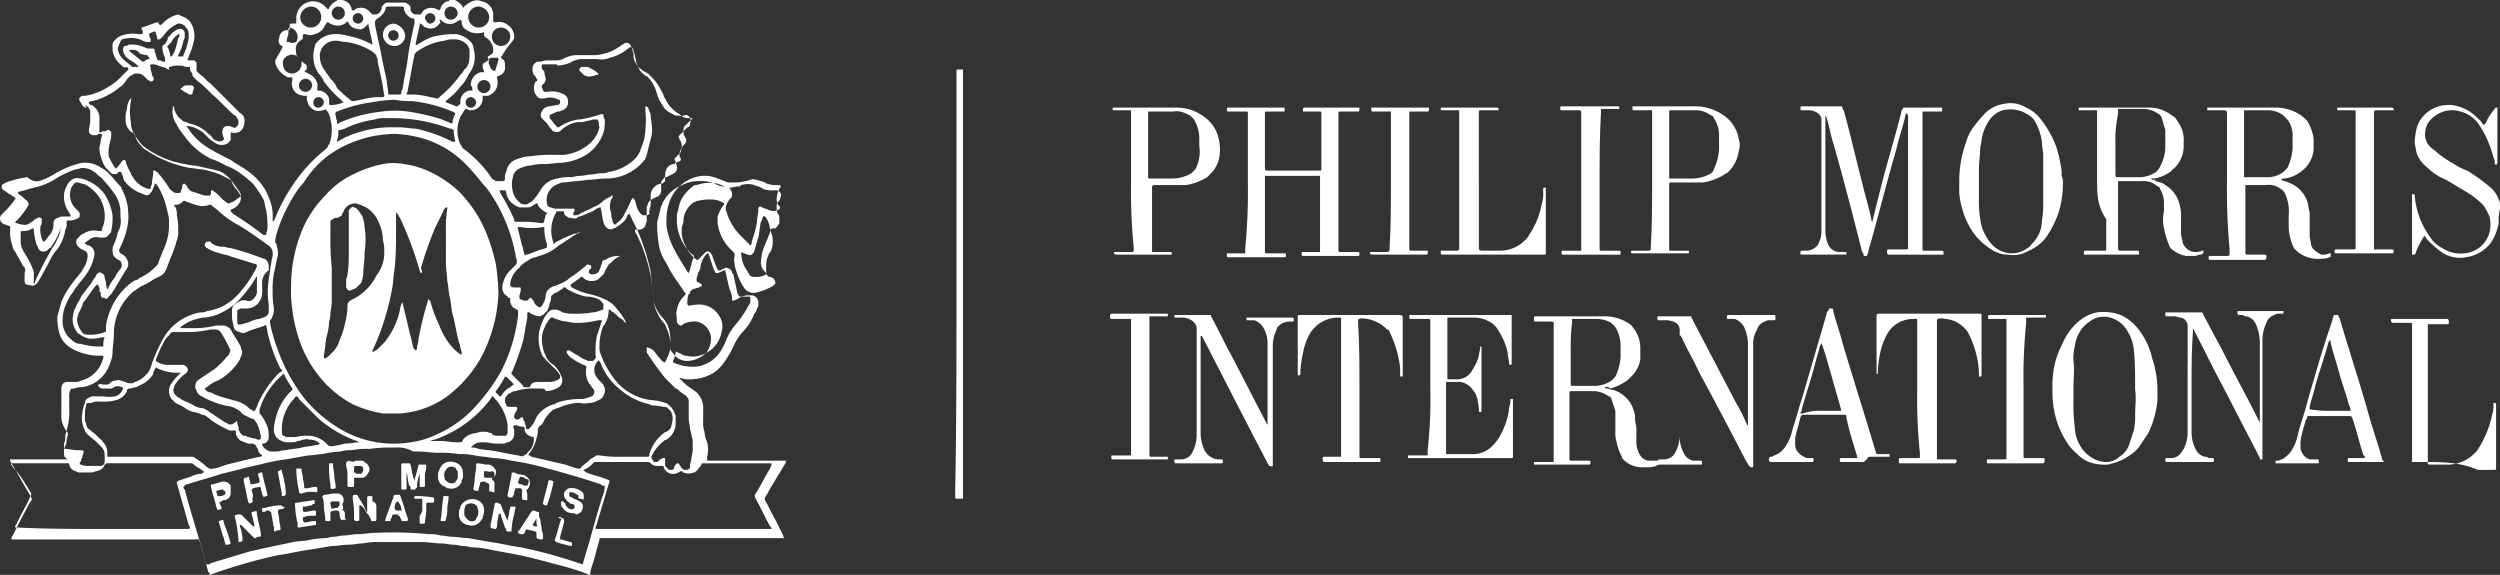 <svg xmlns="http://www.w3.org/2000/svg" width="660.494" height="151.881" viewBox="0 0 660.494 151.881"><rect x="0" y="0" width="660.494" height="151.881" fill="#333333" stroke="none"/><g id="_9-philip_morris" data-name="9-philip_morris" transform="translate(-0.425 -0.2)"><path id="Path_327" data-name="Path 327" d="M120.665.2h0c1.04.694,1.734,1.04,2.081,2.081h0l.694-.694c1.387-1.04,2.774-1.734,4.161-1.04a3.678,3.678,0,0,1,3.121,3.121V5.748a.34.34,0,0,0,.347.347h.347a3.537,3.537,0,0,1,3.121.694,3.642,3.642,0,0,1,1.734,3.121v.347c0,.347-.347.347-.347.694a26.466,26.466,0,0,0-2.774,3.814.34.34,0,0,1-.347.347v.347l.347.347c.694.347.694,1.04.694,2.081a2.1,2.1,0,0,1-1.04,2.081,1.211,1.211,0,0,0-.694.347h-.694c-.347,0-.347,0-.347-.347v-.347c.347-1.387.694-2.427,1.04-3.468V15.8c0-.347,0-.347-.347-.347h-1.387c-.347,0-.694.347-1.04.347v-.694c1.387-.694,1.387-1.04,1.387-1.387a3.84,3.84,0,0,0-1.734-3.468c-.694-.347-.694-.694-.694-1.387,0,0,0-.347-.347,0H127.6a4.815,4.815,0,0,1-3.814-.694A2.341,2.341,0,0,1,122.4,6.095c0-.347,0-.347-.347-.694a1.211,1.211,0,0,1-.694.347,3.156,3.156,0,0,1-4.161,0L116.85,5.4H116.5q.52,1.04,0,1.04a2.7,2.7,0,0,1-3.468,1.04c-.347,0-.694-.347-1.04-.694l-.347-.347H111.3v.347c-.347,1.734-.694,3.121-1.04,4.855v.347s0,.347.347,0c.347,0,.347-.347.694-.347a16.2,16.2,0,0,1,3.468-1.734,27.2,27.2,0,0,1,4.855-.694h1.387a6.85,6.85,0,0,1,3.814,2.081,2.649,2.649,0,0,1,.694,1.734,7.268,7.268,0,0,1-1.387,6.935c0,.347-.347.694-.694,1.387a7.564,7.564,0,0,1-1.387,1.734,16.438,16.438,0,0,1-3.468,3.468l-.347.347v.347c1.04.347,1.734.694,2.774,1.04.347,0,.347,0,.694-.347l.347-.347v-.347a2.968,2.968,0,0,1,2.427-3.121h.694s.347,0,0-.347a1.274,1.274,0,0,0-.347-1.04,3.377,3.377,0,0,1,2.774-3.468h.694v-.347a2.085,2.085,0,0,1-.347-1.387c0-.347,0-.347.347-.694a4.787,4.787,0,0,0,1.387-1.04c0,.347-.347,1.04,0,1.387,0,.347.347.694.347,1.04.347.347.694.694,1.04.694h.347a.34.34,0,0,1,.347.347v1.734a3.65,3.65,0,0,1-2.427,4.508h-1.387v.694a3.108,3.108,0,0,1-3.121,3.121,1.274,1.274,0,0,1-1.04-.347c-.347,0-.347,0-.694.347-.347.694-.694,1.04-1.04,1.734a8.886,8.886,0,0,0,0,7.282c.347.347.347.694.694,1.04a32.877,32.877,0,0,1,6.935,6.935c.347.347.347.694.694,1.04s.694.347,1.04.694H132.8c.694,0,1.04,0,1.04-.694a2.6,2.6,0,0,1,.347-1.734,4.07,4.07,0,0,1,3.121-3.468,10.259,10.259,0,0,1,3.468-.694,33.643,33.643,0,0,1,5.895-.347h2.774A12.732,12.732,0,0,0,156.381,38a8.322,8.322,0,0,0,2.427-4.161c-.347-.694,0-1.04-.347-1.734a.34.34,0,0,0-.347-.347h-.694c-.694,0-1.04.347-1.734.347a5.9,5.9,0,0,1-2.427.347,6.429,6.429,0,0,0-2.427.694,7.254,7.254,0,0,0-2.081,1.387,1.634,1.634,0,0,1-2.081.347c-.347,0-.347-.347-.694-.694l-.347-.347a9.194,9.194,0,0,0-1.734-2.081l-.347-.347a1.575,1.575,0,0,1,0-1.734,2.341,2.341,0,0,1,2.081-1.387,15.018,15.018,0,0,0,1.734-.347h.347a.746.746,0,0,0,.694-.694c0-.347,0-.694-.347-.694a4.913,4.913,0,0,0-3.814-.347h-.694a1.274,1.274,0,0,1-1.04-.347h0a3.248,3.248,0,0,1-.694-3.814.34.34,0,0,1,.347-.347c.347-.347.347-.347,0-.694,0-.347-.347-.694-.694-1.04a3.126,3.126,0,0,1-.347-1.734,1.8,1.8,0,0,1,.694-1.387,1.274,1.274,0,0,1,1.04-.347c.694,0,1.387-.347,2.081-.347h2.081A4.4,4.4,0,0,0,149.1,15.8c.347,0,.347-.347.694-.347a8.161,8.161,0,0,1,2.774-.694h4.161a9.6,9.6,0,0,0,3.121-.347,10.384,10.384,0,0,0,3.468-1.387c.347-.347.694-.347,1.04-.694s.694-.347,1.04-.694a1.267,1.267,0,0,1,1.734.694.34.34,0,0,0,.347.347c.347.694.347,1.387.694,2.081,0,.694.347,1.387.347,2.081l1.04,2.081,1.04,1.04a1.211,1.211,0,0,0,.694.347,8.978,8.978,0,0,1,2.427,3.814c0,.347.347.694.347,1.04a6.97,6.97,0,0,0,1.387,2.774c0,.347.347.347.347.694a6.22,6.22,0,0,0,2.427,1.734,1.274,1.274,0,0,0,1.04.347c.694,0,1.04.347,1.734,0h.347c.347-.347,1.04,0,1.387.694s0,1.04,0,1.734a.746.746,0,0,1-.694.694L181,34.876l-.694.694c-.694.694-.694.694-.347,1.387,0,.347.347.347.347.694a2.962,2.962,0,0,1,0,2.427c0,.347-.347.694-.694,1.04l-.694.694a.65.65,0,0,0,0,1.04c0,.347.347,1.04.347,1.387v.694c0,.347-.347.694-.694,1.04l-2.081,1.04c-.347,0-.694,0-.694.347-.347.347-.694.694-.694,1.04V50.48a1.907,1.907,0,0,1-1.04,1.734c-.347,0-.347,0-.694.347-.347,0-.347,0-.694.347q-.52,0-1.04,1.04c0,.347-.347.694-.347,1.04v3.468c0,.347-.347,1.04-.347,1.387a1.907,1.907,0,0,1-1.734,1.04h-1.04v.347a1.211,1.211,0,0,0,.347.694,41.328,41.328,0,0,1,2.774,6.935,36.832,36.832,0,0,1,1.387,6.588c0,1.04.347,2.427.347,3.468a10.125,10.125,0,0,0,.694,3.121,14.056,14.056,0,0,0,1.734,3.121,2.948,2.948,0,0,1,1.04,1.734,9.6,9.6,0,0,1,1.04,4.508v.694a1.8,1.8,0,0,0,.694,1.387,4.351,4.351,0,0,0,3.814,2.081,7.375,7.375,0,0,0,5.2-2.427,6.691,6.691,0,0,0,1.04-3.468,4.73,4.73,0,0,0-3.814-4.508,6.76,6.76,0,0,0-2.774.347,1.211,1.211,0,0,0-.694.347.34.34,0,0,0-.347.347,1.226,1.226,0,0,1-1.387-1.387c0-1.04-.347-1.734,0-2.774A6.607,6.607,0,0,1,181,78.568l.347-.347c.347-.347.347-.347,0-.694-1.04-1.734-2.427-3.468-3.468-5.2-.694-1.04-1.04-2.081-1.734-3.121a11.65,11.65,0,0,1-1.734-4.855,29.829,29.829,0,0,1-.347-5.548l1.04-4.161c.347-.347.347-1.04.694-1.387a9.564,9.564,0,0,1,4.855-4.161,9.233,9.233,0,0,1,4.161-1.04,9.518,9.518,0,0,1,4.508.694,4.928,4.928,0,0,0,2.081.694c.694,0,1.04.347,1.734.347s1.734-.347,2.427-.347c.347,0,.347,0,.694-.347a5.878,5.878,0,0,1,3.468,0c.694.347,1.387.347,1.734.694.347,0,.347.347.694.347a4.4,4.4,0,0,0,2.081.347h1.387c1.04.347,1.387,1.04,1.04,1.734a2.629,2.629,0,0,1-.694,1.387c-.347.347-.347.694-.347,1.387a3.126,3.126,0,0,0,.347,1.734,1.274,1.274,0,0,1,.347,1.04v1.387a4.787,4.787,0,0,1-1.04,1.387h-.347a1.274,1.274,0,0,0-1.04.347c0,.347.347.694.347,1.04A4.4,4.4,0,0,1,204.581,64a4.4,4.4,0,0,1-.347,2.081,1.211,1.211,0,0,1-.347.694,6.691,6.691,0,0,0-1.04,3.468V71.98c0,.694.347,1.387,1.04,1.387.347,0,.347,0,.694.347a.34.34,0,0,1,.347.347,1.274,1.274,0,0,1,.347,1.04l-.694.694a17.418,17.418,0,0,1-4.508,1.734,3.018,3.018,0,0,1-3.121-1.387,17.663,17.663,0,0,1-2.427-5.895c0-.694-.347-1.734,0-2.427a1.274,1.274,0,0,0-.347-1.04l-1.04-1.04a11.717,11.717,0,0,1-3.121-6.588V57.416a10.382,10.382,0,0,1,1.387-2.774l.347-.347v-.347a5.858,5.858,0,0,0-3.468-1.04,13.008,13.008,0,0,0-3.468.347c-.347,0-.694.347-1.04.347A6.333,6.333,0,0,0,181,58.109a3.126,3.126,0,0,1-.347,1.734,7.709,7.709,0,0,0,1.04,5.548,7.551,7.551,0,0,0,2.427,3.121l.347.347h.347l.347-.347,1.04-1.04.694-.694c.694-.347,1.04,0,1.387.347,0,.347.347.347.347.694a23.892,23.892,0,0,0,1.04,2.774,1.211,1.211,0,0,0,.347.694.34.34,0,0,0,.347.347h.347c.347,0,.347-.347.694-.347s.347-.347.694-.347a1.907,1.907,0,0,1,1.734,1.04c0,.347,0,.347.347.694.347,1.734.694,3.121,1.04,4.855,0,.347.347.347.347.694s.347.347.694.347,1.04-.347,1.387-.347h1.387a1.858,1.858,0,0,1,1.734,1.734v.694a1.274,1.274,0,0,1-.347,1.04,2.629,2.629,0,0,1-.694,1.387,14.545,14.545,0,0,1-3.121,4.855,14.32,14.32,0,0,0-2.427,3.814,25.864,25.864,0,0,1-2.427,4.161,10.554,10.554,0,0,1-2.774,2.774,11.975,11.975,0,0,1-6.242,1.734,5.9,5.9,0,0,1-2.427-.347h-.347a.34.34,0,0,0,.347.347,9.348,9.348,0,0,0,2.774,2.427c.347.347,1.04.694,1.387,1.04a4.787,4.787,0,0,1,1.04,1.387,5.012,5.012,0,0,1,.694,2.427v3.814a6.76,6.76,0,0,0,.347,2.774,8.161,8.161,0,0,0,.694,2.774,7.123,7.123,0,0,1,0,3.814v.694c0,.347,0,.347.347.347h20.459v.347a1.211,1.211,0,0,1-.347.694c-1.387,2.427-2.774,4.508-4.161,6.935a7.58,7.58,0,0,1-1.04,1.734v.694c1.04,1.734,1.734,3.468,2.774,5.2l2.081,4.161c0,.347,0,.347.347.694H159.155c-.347,0-.347,0-.347.347-.347,1.387-.694,2.427-1.04,3.814-.347,1.734-1.04,3.121-1.387,4.855v.694h-.347c-.347,0-.347-.347-.694-.347a69.9,69.9,0,0,0-7.976-2.427c-3.814-1.04-7.629-2.081-11.443-2.774-1.734-.347-3.814-.694-5.548-1.04a26.768,26.768,0,0,0-5.2-.694c-.694,0-1.387-.347-2.427-.347-.694,0-1.734-.347-2.427-.347-1.04,0-2.427-.347-3.468-.347-1.734,0-3.121-.347-4.855-.347H100.552a16.883,16.883,0,0,0-4.161.347c-1.387,0-2.427.347-3.814.347s-3.121.347-4.508.347l-6.242,1.04c-2.774.347-5.2,1.04-7.976,1.387a136.723,136.723,0,0,0-16.991,4.855c-.347,0-.347,0-.694.347H55.82c0-.347,0-.694-.347-.694-.694-2.427-1.387-5.2-2.081-7.629-.347-1.387,0-1.04-1.734-1.04H3.459v-.347a1.211,1.211,0,0,1,.347-.694c1.387-2.774,2.774-5.548,4.508-8.669.694-1.04.694-.694,0-2.081-1.734-2.774-3.121-5.548-4.855-8.322,0-.347-.347-.347-.347-.694v-.347H18.37c-.694-.347-1.04-.694-1.04-1.387v-.694a2.085,2.085,0,0,1,.347-1.387c0-.347.347-.694.347-1.387s.347-1.387.347-2.081c-2.081-2.774-1.734-4.161-1.734-5.895v-6.242c.347-1.04.694-1.387,1.734-1.387H20.1a3.126,3.126,0,0,0,1.734-.347,7.948,7.948,0,0,0,5.2-4.161c.347-.694.347-1.04.694-1.734v-.347c0-.347,0-.347-.347-.347H26a14.747,14.747,0,0,1-3.814-.694,12.317,12.317,0,0,1-3.121-1.387,6.81,6.81,0,0,1-3.121-4.508,14.224,14.224,0,0,1-.347-3.814c.347-1.387.694-2.427,1.04-3.814a20.7,20.7,0,0,1,3.121-5.2c.694-1.04,1.734-2.081,2.427-3.121,0-.347.347-.347.347-.694a5.858,5.858,0,0,0,1.04-3.468c0-.347-.347-.694-.694-1.04-.347,0-.347,0-.694-.347-.347,0-.694-.347-1.04-.694a1.634,1.634,0,0,1-.347-2.081l.694-.694c.347-.347.694-.694,1.04-.694a4.815,4.815,0,0,1,3.814-.694h.694a.34.34,0,0,0,.347-.347v-.347a6.533,6.533,0,0,0,.694-2.774,9.078,9.078,0,0,0-1.734-5.895,11.963,11.963,0,0,0-3.121-2.774c-.694-.347-1.387-.347-2.081-.694-.694,0-1.04,0-1.387.694a2.629,2.629,0,0,0-.694,1.387,5.259,5.259,0,0,0,1.04,4.508l.694.694c.347.347.694.694.694,1.04s0,1.04-.347,1.04a1.211,1.211,0,0,1-.694.347,3.77,3.77,0,0,1-1.734.347H18.37a.34.34,0,0,0-.347.347v.347a2.6,2.6,0,0,1-.347,1.734,11.4,11.4,0,0,1-2.427,5.548,12.165,12.165,0,0,0-1.734,2.774c-.694,1.387-1.734,3.121-2.427,4.508-.347.347-.347.694-.694,1.04-.694,1.04-1.387,1.04-2.427.694a.919.919,0,0,1-1.04-1.04V72.673c0-.694.347-1.04,0-1.734a.34.34,0,0,0-.347-.347c-.694-1.387-1.387-2.427-2.081-3.814-.694-.694-.694-1.387-1.04-2.427a10.69,10.69,0,0,1-.347-3.468V60.19a.34.34,0,0,0-.347-.347c-.347,0-.694-.347-1.04-.347s-.694-.347-1.04-.694a1.548,1.548,0,0,1,0-1.734l.347-.347a31.264,31.264,0,0,0,3.121-3.468.34.34,0,0,1,.347-.347v-.347c-.347-.347-1.04-.694-1.387-1.04-.347,0-.694-.347-1.04-.694-.347,0-.347-.347-.694-.347-.694-.694-.694-1.387,0-1.734.347,0,.347-.347.694-.347A25.976,25.976,0,0,1,7.62,47.013c1.734,1.387,2.427,1.04,3.121,1.04a18.584,18.584,0,0,0,3.814-1.734A24.635,24.635,0,0,1,20.8,43.545a6.992,6.992,0,0,1,5.895.694,10.538,10.538,0,0,1,2.427,1.734c1.04,1.04,2.081,2.427,3.121,3.468a1.211,1.211,0,0,1,.347.694,14.343,14.343,0,0,1,1.734,6.588,13,13,0,0,1-.347,3.814,20.051,20.051,0,0,1-1.734,4.855,1.211,1.211,0,0,1-.347.694,1.274,1.274,0,0,0,.347,1.04c.347,0,.347.347.694.347A3.51,3.51,0,0,1,34.321,69.9a2.649,2.649,0,0,1-.694,1.734l-3.121,5.2c-.347.347-.347.694-.694,1.04l-.694.694c-.347.694-.694.694-1.04.347h-.347c-.347,0-.694-.347-.694-1.04,0-.347,0-.694-.347-.694a2.6,2.6,0,0,0-.347-1.734H26l-.694.694c-.694,1.04-1.734,2.427-2.427,3.468A1.8,1.8,0,0,0,22.184,81l-1.04,2.081c0,.347-.347,1.04-.347,1.387a5.593,5.593,0,0,0,1.04,3.121,1.907,1.907,0,0,0,1.734,1.04h1.387a10.125,10.125,0,0,0,3.121-.694.34.34,0,0,0,.347-.347V86.2a18.251,18.251,0,0,1,4.508-9.363c1.04-1.04,2.427-2.427,3.814-2.774a.34.34,0,0,0,.347-.347A13.2,13.2,0,0,0,41.6,70.593c.347-.347.694-.694.694-1.04.347-1.04.694-1.734,1.04-2.774a16.9,16.9,0,0,0,1.387-3.814,14.224,14.224,0,0,0,.347-3.814,7.635,7.635,0,0,0-.347-2.774,20.977,20.977,0,0,0-2.774-7.282l-.347-.347h-.347a1.274,1.274,0,0,1-.347,1.04,2.629,2.629,0,0,1-.694,1.387l-.347.347a1.055,1.055,0,0,1-1.387,0c-.347,0-.694-.347-1.04-.347A9.834,9.834,0,0,1,33.627,48.4a2.629,2.629,0,0,1-.694-1.387c0-.347-.347-.694-.347-1.04s-.347-.347-.694-.347a.34.34,0,0,0-.347.347,1.634,1.634,0,0,1-2.081-.347l-.694-.694A5.589,5.589,0,0,1,27.386,42.5a8.281,8.281,0,0,1-.694-3.121c0-.694.347-1.387.347-2.081,0-.347.347-1.04.347-1.387a.34.34,0,0,0-.347-.347,1.274,1.274,0,0,0-1.04.347h-1.04c-.347,0-.694-.347-1.04-.694v-1.04a8.618,8.618,0,0,0,.347-2.774V29.675a2.3,2.3,0,0,0-1.387-1.734c.694,1.04.347.694,0,.694-.347-.347-.694-.347-.694-.694-.347-.347-.347-.694-.694-1.04-.347-.694,0-1.04.694-1.387h.694a15.575,15.575,0,0,0,6.242-2.427,13.577,13.577,0,0,0,3.468-2.774l1.387-1.387.347-.347v-.347l-.347-.347c-.694.347-1.04,0-1.734-.694a5.839,5.839,0,0,1-2.081-3.814V11.643a4.879,4.879,0,0,1,2.427-2.081A9.6,9.6,0,0,1,37.1,9.216h.694a.34.34,0,0,0,.347-.347,1.274,1.274,0,0,0-.347-1.04V7.482h0c1.387-.347,2.774-1.04,4.161-1.387H42.3c0,.347,0,.347.347.694h.347l.694-.694A8.266,8.266,0,0,1,47.5,4.014c1.387.694,2.774,1.04,3.468,2.427a6.612,6.612,0,0,1,.694,4.508,19.549,19.549,0,0,1-1.387,4.161c0,.347,0,.347-.347.694a.34.34,0,0,0,.347.347h1.04a.919.919,0,0,1,1.04,1.04v1.734l1.04,1.04c1.04.694,1.734,1.734,2.774,2.427l5.2,5.2,2.081,2.081.347.347c1.387.694,1.387,2.081,1.04,3.468a2.481,2.481,0,0,1-3.121,1.734h-.347v1.734c0,.347-.347.694-.694,1.04a3.108,3.108,0,0,1-3.814-.347,6.088,6.088,0,0,1-1.734-1.387l-1.04-1.04a7.58,7.58,0,0,0-1.734-1.04,6.429,6.429,0,0,0-2.427-.694h-.347a4.787,4.787,0,0,1,1.04,1.387,17.931,17.931,0,0,0,6.242,5.2c1.04.694,2.081,1.04,3.121,1.734A8.692,8.692,0,0,1,62.409,43.2a36.549,36.549,0,0,1,3.814,2.427,16.972,16.972,0,0,1,4.161,4.508,21.212,21.212,0,0,1,1.734,4.161,11.8,11.8,0,0,1,.347,3.468V58.8l.347-.347c0-.347.347-.347.347-.694a45.241,45.241,0,0,1,4.855-9.016,41.509,41.509,0,0,1,8.322-9.016l.347-.347.347-.347c0-.347,0-.347.347-.694a10.259,10.259,0,0,0,.694-3.468,9.6,9.6,0,0,0-.347-3.121c0-.694-.347-1.04-.347-1.387-.347-.347-.347-.694-.694-1.04s-.347-.347-.694,0h-.347c-1.734.694-3.121-.347-3.814-1.734,0-.347-.347-.694-.347-1.387v-.694h-.694a4.929,4.929,0,0,1-2.081-.694,3.326,3.326,0,0,1-1.04-3.468v-.694h-.694a1.274,1.274,0,0,1-1.04-.347,5.509,5.509,0,0,1-2.774-3.468v-.694c0-.347.347-.347.347-.694a37.824,37.824,0,0,0,2.081-3.814V11.3h1.04c2.081.694,2.427-.347,2.427-1.387a2.533,2.533,0,0,0-2.081-2.427.34.34,0,0,0-.347.347v.347a4.4,4.4,0,0,1-.347,2.081c0,.694-.347,1.387-.347,2.081l-.347.347a1.211,1.211,0,0,1-.694-.347,1.543,1.543,0,0,1-.694-2.081,2.2,2.2,0,0,1,1.734-2.081h.694a.34.34,0,0,0,.347-.347V6.788a.34.34,0,0,1,.347-.347h1.04a.34.34,0,0,0,.347-.347V4.708A4.929,4.929,0,0,1,79.4,2.627a4.408,4.408,0,0,1,6.935-.694l.694.694a.34.34,0,0,0,.347-.347A4.179,4.179,0,0,1,89.109.547.34.34,0,0,0,89.456.2h.694A3.033,3.033,0,0,1,93.27,2.281c0,.347,0,.347.347.694h.347l.347-.347a3.07,3.07,0,0,1,3.814.694l.347.347.347.347h.694c1.04,0,1.387-.694,1.734-1.387V2.281c0-.347.347-.694.694-1.04a1.074,1.074,0,0,1,.694-.347h4.855c.694.347,1.387.694,1.387,1.387v.347a1.492,1.492,0,0,0,1.387,1.387h1.387c0-.347.347-.347.347-.694a3.165,3.165,0,0,1,3.814-.694c.347,0,.347.347.694.347,0-.347.347-.347.347-.694A2.848,2.848,0,0,1,118.584.547c.347,0,.347,0,.694-.347h1.387ZM104.713,118.446h-.347a37.689,37.689,0,0,0-6.242.347,22.894,22.894,0,0,0-4.855.347,7.635,7.635,0,0,0-2.774.347,23.414,23.414,0,0,0-4.855.694c-1.387,0-2.427.347-3.814.347-2.081.347-3.814.694-5.895,1.04A49.1,49.1,0,0,0,69,122.954c-3.468.694-6.935,1.734-10.056,2.427-3.121,1.04-5.895,1.734-9.016,2.774-.347,0-.347,0-.694.347l-.347.347c0,.347,0,.347.347.694,1.734,6.588,3.814,12.83,5.548,19.419a.34.34,0,0,0,.347.347h.347c.347,0,.347,0,.694-.347l10.4-3.121c3.121-.694,6.242-1.387,9.709-2.081a23.415,23.415,0,0,1,4.855-.694,26.767,26.767,0,0,1,5.2-.694c.694,0,1.387-.347,2.081-.347,1.04,0,1.734-.347,2.774-.347s2.427-.347,3.468-.347c1.734,0,3.468-.347,4.855-.347a97.367,97.367,0,0,1,14.217.347,9.6,9.6,0,0,1,3.121.347c1.04,0,2.081.347,3.121.347,1.387,0,2.774.347,4.161.347,2.081.347,3.814.694,5.895,1.04,2.774.347,5.2,1.04,7.976,1.387a124.717,124.717,0,0,1,15.258,4.161c1.387.347,1.04.694,1.387-.694,1.734-5.548,3.121-11.1,4.855-16.645a8.161,8.161,0,0,0,.694-2.774c0-.347,0-.347-.347-.347s-.347,0-.694-.347c-5.2-1.734-10.056-3.121-15.258-4.508a71.018,71.018,0,0,0-8.322-1.734,23.416,23.416,0,0,0-4.855-.694c-1.734-.347-3.121-.347-4.855-.694a16.883,16.883,0,0,0-4.161-.347,29.829,29.829,0,0,0-5.548-.347c-1.734,0-3.468-.347-5.2-.347h-1.387A8.26,8.26,0,0,0,104.713,118.446Zm0-82.876a38.21,38.21,0,0,0-6.242.694C91.19,38,85.295,41.465,81.134,47.706a7.564,7.564,0,0,1-1.387,1.734A42.161,42.161,0,0,0,73.5,61.924a15.019,15.019,0,0,0-.347,1.734v.694c.347.347.347.347.347.694a5.9,5.9,0,0,1,.347,2.427c0,.694-.347,1.04-.347,1.734-.347,1.04-.347,2.081-.694,3.121a22.893,22.893,0,0,0-.347,4.855,21.329,21.329,0,0,0,.347,4.508v.347a6.429,6.429,0,0,1-.694,2.427l-.347.347V85.5A41.925,41.925,0,0,0,73.5,91.745a47.961,47.961,0,0,0,6.935,13.177,34.615,34.615,0,0,0,8.322,7.629,27.692,27.692,0,0,0,20.112,4.508,23.015,23.015,0,0,0,6.935-2.081A30.052,30.052,0,0,0,126.559,107a49.832,49.832,0,0,0,6.242-8.669,43.825,43.825,0,0,0,4.508-14.911v-1.04a.34.34,0,0,0-.347-.347c-.347-.347-.694-.347-1.04-.694a2.629,2.629,0,0,1-.694-1.387v-.694c0-.347,0-.347-.347-.347a.34.34,0,0,1-.347-.347c-.347-.347-1.04-.694-1.04-1.04a2.085,2.085,0,0,1-.347-1.387v-.347a7.7,7.7,0,0,1,1.734-3.814l1.04-1.04.694-.694a1.274,1.274,0,0,0,.347-1.04c0-.694-.347-1.04-.347-1.734a43.413,43.413,0,0,0-6.242-15.6,19.058,19.058,0,0,0-2.427-3.121,60.281,60.281,0,0,0-4.508-5.2C118.237,38.344,112,35.916,104.713,35.57Zm72.82,56.175V89.664a10.259,10.259,0,0,0-.694-3.468,7.254,7.254,0,0,0-1.387-2.081h0a9.246,9.246,0,0,1-2.427-4.855c0-1.387-.347-2.427-.347-3.814,0-1.04-.347-2.427-.347-3.468a55.906,55.906,0,0,0-3.121-10.056c-.694-1.734-1.734-3.468-2.427-5.2h-.347c0,.347-.347.347-.347.694a3.462,3.462,0,0,1-1.387,1.734,7.254,7.254,0,0,1-2.081,1.387,1.634,1.634,0,0,1-2.081-.347,2.629,2.629,0,0,1-.694-1.387c-.347-1.04-.347-2.427-.694-3.468v-.347h-.347a7.58,7.58,0,0,0-1.734,1.04c-1.04.347-2.427,1.04-3.468,1.387-.347,0-.347,0-.694.347-.694.347-1.387,0-2.081,0-.694-.347-1.387-.694-1.387-1.387,0-.347,0-.347-.347-.347h-1.387c-.347,0-.347,0-.347.347h0a9.184,9.184,0,0,0-.694,7.976V64.7h0a.34.34,0,0,0,.347-.347,35,35,0,0,1,5.2-2.427,1.274,1.274,0,0,0,1.04-.347h.347a1.211,1.211,0,0,1-.694.347c-1.734,1.04-3.121,2.081-4.855,3.121a12.505,12.505,0,0,1-5.2,2.774c-.694.347-1.387.347-2.081.694s-1.04.694-1.734,1.04c-.347.347-1.04.694-1.387,1.387a6.432,6.432,0,0,0-2.427,4.161v.347c0,.347.347.694,1.04.694h1.387c.347,0,.347,0,.347.347v.347c0,.694-.347,1.04-.347,1.734,0,.347,0,.694.347.694a2.085,2.085,0,0,0,1.387.347h.347l.694-.694h.347l.347.347c0,.347.347.347.347.694a2.707,2.707,0,0,0,1.387,1.387c.347,0,.694,0,.694-.347.347-.347.347-.694.694-1.04,0-.347.347-1.04.347-1.387,0-1.387.694-2.081,2.081-2.774h.347c1.387-.694,2.774-1.04,3.814-2.081a43.313,43.313,0,0,0,4.161-3.121l.347-.347c.347-.347.694,0,1.04,0a.65.65,0,0,1,0,1.04l-.347.347v.694a1.274,1.274,0,0,0,1.04.347,1.907,1.907,0,0,0,1.734-1.04c0-.347.347-.694.347-1.04s.347-.694.347-1.04a.746.746,0,0,1,.694-.694,1.211,1.211,0,0,0,.694-.347,6.429,6.429,0,0,1,2.427-.694h1.04a6.22,6.22,0,0,0-2.427,1.734c-1.04.694-.694.694-1.387,1.734-.347.347-.347,1.04-.694,1.387l-1.04,1.04a2.649,2.649,0,0,1-1.734.694,2.926,2.926,0,0,1-2.427-.694h0c-.694-.694-.694-.347-1.04,0-.694.347-1.387,1.04-2.081,1.387l-.347.347v.347l.347.347a17.42,17.42,0,0,0,4.508,1.734,19.549,19.549,0,0,1,4.161,1.387,7.551,7.551,0,0,1,3.121,2.427,21.049,21.049,0,0,1,2.427,3.468V85.5h0a.34.34,0,0,1-.347-.347,4.786,4.786,0,0,0-1.387-1.04,9.194,9.194,0,0,0-2.081-1.734l-.347-.347h-.347a6.99,6.99,0,0,1-1.04,3.814.34.34,0,0,1-.347.347,14.375,14.375,0,0,0-1.04,5.548,4.4,4.4,0,0,0,.347,2.081,23.5,23.5,0,0,0,4.855,7.976,14.572,14.572,0,0,0,9.016,4.161,10.125,10.125,0,0,1,3.121.694c.347,0,.347,0,.694.347a5.05,5.05,0,0,1,2.081,3.121v1.734a5.053,5.053,0,0,1-2.427,4.508,1.211,1.211,0,0,0-.694.347,10.839,10.839,0,0,0-3.121,3.814c-.347.347,0,1.04.347,1.387,0,.347.347.347.694.347s.694,0,.694-.347c.347-.347.694-.347,1.04-.694h.694V123.3l1.04,1.04h.694a.746.746,0,0,0,.694-.694,1.211,1.211,0,0,1,.347-.694l.347-.347h.347l.347.347c0,.347.347.347.347.694.347.347.694.694,1.04.694h.347a.919.919,0,0,0,1.04-1.04v-.347c.347-1.04.347-2.081.694-3.468v-3.121c-.347-1.04-.347-1.734-.694-2.774,0-1.04-.347-1.734-.347-2.774v-4.161c0-.694,0-1.04-.347-1.387s-.347-.694-.694-.694c-.347-.347-1.04-.694-1.387-1.04s-.694-.694-1.04-.694l-2.774-2.774a70.319,70.319,0,0,1-4.508-6.242,1.274,1.274,0,0,1-.347-1.04v-.694s0-.347.347,0h.347c.347.347.694.347,1.04.694.694.694,1.04,1.387,1.734,2.081.347.347.347.694.694.694l.347.347h.347C177.187,93.826,177.533,92.785,177.533,91.745ZM69.691,75.447v2.081a4.264,4.264,0,0,1-2.427,3.814,5.142,5.142,0,0,1-2.427.347h-.694a1.211,1.211,0,0,0-.694.347.34.34,0,0,0-.347.347V85.5a.664.664,0,0,0,1.04.347h.347c.694-.347,1.387-.347,2.081-.694A6.429,6.429,0,0,1,69,84.463c.694-.347,1.04-.347,1.734-.694.347-.347.694-.694.694-1.04V80.649a20.994,20.994,0,0,1,0-6.588v-.347c.347-1.387.347-2.774.694-4.161,0-.694.347-1.387.347-2.081a2.548,2.548,0,0,0-.694-2.081c-.347-.347-1.04-.694-1.387-1.04-2.427-1.734-4.855-3.468-7.282-4.855a24.615,24.615,0,0,1-4.855-3.468c-.694-.694-1.387-1.04-2.081-1.734H55.82a5.9,5.9,0,0,1-2.427.347,19.549,19.549,0,0,1-4.161-1.387h-.347l-.347.347a2.629,2.629,0,0,1-1.387.694h-.694c0,.347,0,.347.347.694a4.4,4.4,0,0,1,.347,2.081A16.883,16.883,0,0,1,47.5,61.23a5.9,5.9,0,0,1-.347,2.427,27.178,27.178,0,0,1-1.734,4.855c-.347,1.04-.694,1.734-1.04,2.774A3.462,3.462,0,0,1,42.99,73.02l-2.081,1.04a14.056,14.056,0,0,1-3.121,1.734c-.694.347-1.387,1.04-2.081,1.387a14.815,14.815,0,0,0-5.2,11.443c0,1.734-.347,3.121-.347,4.855a8.161,8.161,0,0,1-.694,2.774,9.155,9.155,0,0,1-7.282,6.242,4.4,4.4,0,0,0-2.081.347c-1.04,0-1.04,0-1.387,1.387v3.814a17.178,17.178,0,0,1-.694,5.895c0,.347-.347,1.04-.347,1.387a4.4,4.4,0,0,1-.347,2.081v1.04c0,.347,0,.347.347.347,1.04,0,2.081.347,3.121.347h1.387l.347.347c0,.347-.347,1.04-.347,1.387s-.347.694-.347,1.04a.34.34,0,0,1-.347.347c0,.347,0,.694.347.694a4.4,4.4,0,0,0,2.081.347h3.121a1.107,1.107,0,0,0,1.04-1.04v-2.081a3,3,0,0,0-1.04-2.081L26,117.059c-.694-.694-1.734-1.387-2.427-2.081-.347-.347-.694-.694-.694-1.04a6.612,6.612,0,0,1-.694-4.508,8.161,8.161,0,0,1,.694-2.774c0-.694.347-1.04,1.04-1.387a2.6,2.6,0,0,1,1.734-.347h2.081a9.428,9.428,0,0,0,3.121,0,3.126,3.126,0,0,0,2.081-2.081.34.34,0,0,0-.347-.347,2.211,2.211,0,0,0-2.081,0h0a1.274,1.274,0,0,1-1.04.347H27.386c-.347,0-.694-.347-1.04-.694V101.8c.347,0,.694-.347,1.04,0h1.04a1.274,1.274,0,0,0,1.04-.347,1.8,1.8,0,0,1,1.387-.694c.347,0,1.04-.347,1.387,0,.347,0,1.04.347,1.387.347.347.347.694.347,1.387.347a1.274,1.274,0,0,0,1.04-.347,5.589,5.589,0,0,0,2.427-1.387l1.04-1.04a7.343,7.343,0,0,0,1.04-2.427,49.124,49.124,0,0,1,2.774-6.242,14.132,14.132,0,0,1,10.056-7.282,3.126,3.126,0,0,0,1.734-.347,13.377,13.377,0,0,0,7.629-3.814A29.36,29.36,0,0,0,67.61,71.98c.347-.347.347-.694.694-1.387,0-.347,0-.347-.347-.694H67.61c-2.081-.694-4.508-1.387-6.588-2.081-.694-.347-1.734-.347-2.427-.694a10.384,10.384,0,0,1-3.468-1.387.34.34,0,0,1-.347-.347.65.65,0,0,1,0-1.04c0-.347.694-.347,1.04-.347a.34.34,0,0,1,.347.347,4.841,4.841,0,0,0,3.121,1.04c.694,0,1.387.347,2.081.347A64.707,64.707,0,0,1,69,68.165c.347,0,.694.347,1.04.347a1.211,1.211,0,0,1,.694.347,2.649,2.649,0,0,1,.694,1.734v1.04A3.951,3.951,0,0,0,69.691,75.447Zm77.328-58.256H143.9c-.347,0-.347.347-.347.694s0,.694.347.694c0,.347.347.347.347.694a15.019,15.019,0,0,0,.347,1.734,1.274,1.274,0,0,1-.347,1.04.34.34,0,0,1-.347.347,1.074,1.074,0,0,0-.347.694c0,.347.347.694.347,1.04l.347.347h.694a6.612,6.612,0,0,1,4.508.694,1.907,1.907,0,0,1,1.04,1.734v.694a2.3,2.3,0,0,1-1.387,1.734c-.347,0-.694.347-1.04.347a1.274,1.274,0,0,0-1.04.347c-.347,0-.694.347-1.04.347l-.347.347v.694c.694.694,1.04,1.387,1.734,2.081l.347.347h.347a11.743,11.743,0,0,1,5.2-2.081h.347a32.467,32.467,0,0,0,5.548-1.387h.694a2.085,2.085,0,0,0,.347,1.387,10.69,10.69,0,0,1-.347,3.468,11.1,11.1,0,0,1-5.895,6.588,14.532,14.532,0,0,1-5.2,1.387c-1.387,0-3.121.347-4.508.347a11.8,11.8,0,0,0-3.468.347,8.161,8.161,0,0,0-2.774.694,2.975,2.975,0,0,0-2.081,2.427,7.123,7.123,0,0,0,0,3.814,4.765,4.765,0,0,0,1.734,2.774l.347.347a2.211,2.211,0,0,0,2.081,0c.347-.347.694-.347,1.04-.694A19.232,19.232,0,0,0,143.2,50.48a6.108,6.108,0,0,1,4.508-3.121,10.69,10.69,0,0,1,3.468-.347c.694,0,1.387-.347,2.427-.347s2.081-.347,2.774-.347c1.04,0,1.734-.347,2.774-.347a4.4,4.4,0,0,0,2.081-.347,12.471,12.471,0,0,0,7.282-3.814,7.58,7.58,0,0,0,1.04-1.734c0-.347.347-.694.347-1.04a12.238,12.238,0,0,0,1.04-4.855,19.535,19.535,0,0,0,0-4.508V28.288h.347l.347.347c.347.694.347,1.04.694,1.734,0,1.387.347,2.427.347,3.814a6.76,6.76,0,0,1-.347,2.774l-1.04,4.161c0,.347-.347.694-.347,1.04a13,13,0,0,1-9.709,5.2h-.694c-1.734,0-3.121.347-4.855.347-2.081.347-3.814.347-5.895.694a2.6,2.6,0,0,0-1.734.347,4.47,4.47,0,0,0-3.121,5.2,1.107,1.107,0,0,0,1.04,1.04,3.126,3.126,0,0,0,1.734.347h4.508v.347c0,.347-.347.694-.347,1.04s0,.347.347.347a2.085,2.085,0,0,0,1.387-.347c1.04-.694,2.427-1.04,3.468-1.734a7.55,7.55,0,0,0,2.774-1.734,7.579,7.579,0,0,1,1.734-1.04.34.34,0,0,0,.347-.347h.347a1.274,1.274,0,0,1-.347,1.04,4.4,4.4,0,0,0-.347,2.081c0,.694.347,1.387.347,2.081s.347,1.04.347,1.734c0,.347.347.347.347.694h.347a.34.34,0,0,0,.347-.347,4.662,4.662,0,0,0,2.081-2.427,32.22,32.22,0,0,0,1.734-3.468c0-.347.347-.347.347-.694h.347c0,.347.347.347.347.694.347.694.347,1.387.694,2.081a3.462,3.462,0,0,0,1.387,1.734h.694a1.274,1.274,0,0,0,1.04-.347v-.347a3.126,3.126,0,0,1,.347-1.734V51.521a3.36,3.36,0,0,1,2.427-2.774,1.274,1.274,0,0,0,1.04-.347l.347-.347V46.666q0-2.6,2.081-3.121c.347,0,.347,0,.694-.347.347,0,.694-.347,1.04-.347l.347-.347c0-.347,0-.694-.347-.694v-.694a2.085,2.085,0,0,1,.347-1.387c0-.347.347-.347.347-.694.347-.347.347-.694.694-.694,0-.347.347-.347.347-.694v-.694c0-.347-.347-.347-.347-.694A2.085,2.085,0,0,1,181,34.876c0-.694,0-1.04.347-1.387l1.04-1.04c.347-.347.694-.347.694-.694l.347-.347h-1.387a3,3,0,0,1-2.081-1.04,8.823,8.823,0,0,1-3.814-4.161c-.347-.347-.347-1.04-.694-1.387a1.211,1.211,0,0,0-.347-.694,12.454,12.454,0,0,0-2.427-3.468l-1.04-1.04c-2.774-1.387-3.467-2.774-3.814-4.161v-.694c0-.694-.347-1.04-.347-1.734v-.347h-.694a12.505,12.505,0,0,1-5.2,2.774,5.994,5.994,0,0,1-3.468.347h-4.161a6.429,6.429,0,0,0-2.427.694c-.347,0-.347.347-.694.347a10.125,10.125,0,0,1-3.121.694C147.712,17.191,147.365,17.191,147.018,17.191ZM33.627,31.755a6.76,6.76,0,0,1,.347-2.774,5.012,5.012,0,0,1,.694-2.427l.347-.347s.347,0,0,.347V26.9a14.925,14.925,0,0,0,0,5.548,5.858,5.858,0,0,0,1.04,3.468,19.234,19.234,0,0,0,2.081,2.774,24.754,24.754,0,0,0,11.1,4.855c1.387.347,2.774.347,4.161.694s3.121.694,4.508,1.04a5.589,5.589,0,0,1,2.427,1.387A3.462,3.462,0,0,1,61.715,48.4,7.254,7.254,0,0,0,63.1,50.48c.347.347.347.694.694,1.04a2.211,2.211,0,0,1,0,2.081,4.179,4.179,0,0,1-1.734,1.734,1.211,1.211,0,0,0-.694.347v.347l.694.694c2.774,1.734,5.2,3.468,7.976,5.548h.694c0-.694.347-1.04.347-1.734a22.893,22.893,0,0,0-.347-4.855c-.347-1.04-.347-2.081-.694-2.774a28.926,28.926,0,0,0-2.774-4.161,36.851,36.851,0,0,0-3.814-3.121,16.2,16.2,0,0,0-3.468-1.734,18.585,18.585,0,0,0-3.814-1.734,19.106,19.106,0,0,1-6.935-5.895c-.347-.347-.694-1.04-1.04-1.387a7.58,7.58,0,0,1-1.04-1.734,5.52,5.52,0,0,1-1.04-4.508v-.347a.34.34,0,0,1,.347.347v.347a5.589,5.589,0,0,0,1.387,2.427c.347.347.694.347.694.694.694.347,1.387.347,1.734.694a9.246,9.246,0,0,1,4.855,2.427c.347.347,1.04.694,1.387,1.387.347.347.694.694,1.04.694a1.548,1.548,0,0,0,1.734,0l.347-.347c0-.347-.347-.694-.347-1.04s-.347-.694,0-1.387c0-.694.694-1.04,1.387-1.04h.347c.347,0,.694.347,1.04.347.347.347.694,0,1.04-.347a1.734,1.734,0,0,0,0-2.081c-.347-.347-.347-.694-.694-.694-2.081-1.734-3.814-3.814-5.895-5.548a41.56,41.56,0,0,0-4.161-3.814l-1.04-1.04a1.519,1.519,0,0,0-.347-1.04c-.347-.347-.347-.694-.347-1.387h-.694c-.694,0-1.04-.347-1.734-.347H46.8c-.694,0-1.04.347-1.734.347v.347a.34.34,0,0,0,.347.347h0a1.274,1.274,0,0,1-1.04-.347c-.694-.347-1.387-.347-2.081-.694a3.77,3.77,0,0,0-1.734-.347c-.347,0-.694.347-.347.694v.347c0,.694.347,1.04.347,1.734,0,.347.347.347.347.694a.664.664,0,0,1-.347,1.04h-.347c-.347,0-.347-.347-.694-.347l-1.04-1.04a2.649,2.649,0,0,0-1.734-.694h-.694c-.347,0-.347.347-.694.347A4.179,4.179,0,0,0,33.627,21.7c-.347.347-.694,1.04-1.387,1.387A18.348,18.348,0,0,1,24.958,26.9a1.274,1.274,0,0,0-1.04.347h0v.347a1.211,1.211,0,0,0,.694.347,3.983,3.983,0,0,1,2.081,3.814v3.468c.347,0,.694-.347,1.04-.347a1.274,1.274,0,0,0,1.04-.347.919.919,0,0,1,1.04,1.04v.694c0,.694-.347,1.04-.347,1.734a7.635,7.635,0,0,0-.347,2.774,2.085,2.085,0,0,0,.347,1.387,15.077,15.077,0,0,0,1.387,2.427h0s.347.347.347,0a7.564,7.564,0,0,0,1.387-1.734l.347-.347h.347a.34.34,0,0,1,.347.347,12.317,12.317,0,0,0,1.387,3.121c0,.347,0,.347.347.694a6.544,6.544,0,0,0,4.508,3.468c.347,0,.347,0,.347-.347s.347-.694.347-1.04c0-1.04.347-2.081.347-2.774v-.694h.347c.347,0,.347.347.694.347a32.532,32.532,0,0,1,3.121,4.161.34.34,0,0,0,.347.347c0,.347.347.347.694.694s.694.347,1.387.347h.347a.34.34,0,0,0,.347-.347c0-.347.347-.694.347-1.04a1.274,1.274,0,0,1,.347-1.04h.347l.347.347c.347.347.347.694.694,1.04s.694.694,1.04.694l3.121,1.04H55.82l.347-.347V50.48h.347a9.194,9.194,0,0,1,2.081,1.734,9.194,9.194,0,0,0,2.081,1.734h.347c.347-.347,1.04-.347,1.387-.694s1.04-.694,1.387-1.04a.65.65,0,0,0,0-1.04,1.211,1.211,0,0,0-.347-.694c-.347-.347-.694-1.04-1.04-1.387a4.179,4.179,0,0,0-1.734-1.734l-2.081-1.04a25.542,25.542,0,0,0-4.855-1.387c-1.04,0-2.081-.347-3.121-.347a31.542,31.542,0,0,1-11.79-4.855c-.694-.347-1.04-1.04-1.734-1.734a5.178,5.178,0,0,1-1.04-2.427A3.821,3.821,0,0,1,33.627,31.755Zm-6.242,108.19H49.578c1.04,0,1.387,0,.694-1.04-1.04-3.814-2.081-7.282-3.121-11.1v-.347h0c.347,0,.347-.347.694-.347l3.121-1.04a6.429,6.429,0,0,1,2.427-.694c.347,0,.347,0,.694-.347.347,0,.347-.347,0-.347-.694-.694-1.734-1.04-2.427-1.734a1.274,1.274,0,0,0-1.04-.347H28.426a.34.34,0,0,1-.347.347c-.347,1.04-1.04,1.387-2.081,1.734-.347,0-1.04.347-1.387.347H21.838a2.085,2.085,0,0,1-1.387-.347,2.227,2.227,0,0,1-1.734-1.734c0-.347,0-.347-.694-.347H3.459s-.347.347,0,.347c0,.347.347.347.347.694,2.081,2.081,3.121,4.161,4.508,6.242,0,.347.347.347.347.694v.347c0,.347-.347.347-.347.694-1.04,2.427-2.427,4.508-3.468,6.935-.694,1.04-.694,1.04.694,1.04C12.822,139.945,20.1,139.945,27.386,139.945Zm153.962,0h22.886c0-.347,0-.347-.347-.694-1.387-2.427-2.427-4.855-3.814-7.282-.347-1.04-.347-.694,0-1.387,1.387-2.081,2.427-4.508,3.814-6.588,0-.347.347-.694.347-1.04v-.347H185.856a1.211,1.211,0,0,1-.347.694.34.34,0,0,1-.347.347,2.707,2.707,0,0,1-1.387,1.387,3.829,3.829,0,0,1-2.774,0,.34.34,0,0,1-.347-.347h-.347c-.347,0-.347.347-.694.347a2.606,2.606,0,0,1-3.468-.694,1.211,1.211,0,0,1-.347-.694.34.34,0,0,0-.347-.347h-1.734a2.629,2.629,0,0,1-1.387-.694,1.274,1.274,0,0,0-1.04-.347H157.768c-.347,0-.347,0-.694.347a6.22,6.22,0,0,1-2.427,1.734h0v.347c.347,0,.347,0,.694.347,1.734.694,3.468,1.04,5.2,1.734,1.04.347,1.04.347.694,1.387l-3.121,10.4c0,.347-.347.694-.347,1.04v.347h23.58ZM22.878,110.47a2.6,2.6,0,0,0,.347,1.734,1.8,1.8,0,0,0,.694,1.387,19.822,19.822,0,0,1,2.774,2.427c.347.347.694.347.694.694a4.281,4.281,0,0,1,1.387,2.774v1.04c0,.347,0,.347.347.347H50.965a1.274,1.274,0,0,1,1.04.347,19.057,19.057,0,0,1,3.121,2.427c.347,0,.347.347.694.347s.347.347.694,0h.694l3.121-1.04c2.774-.694,5.548-1.387,8.669-2.081.347,0,.347,0,.694-.347h0c-.347-.347-1.04-.694-1.04-1.387a1.211,1.211,0,0,0-.347-.694c-.347-.694-.347-.694-1.04-1.04H66.57a2.085,2.085,0,0,1-1.387-.347c-.347,0-.694-.347-1.04-.347a3.462,3.462,0,0,1-1.387-1.734v-.694a.34.34,0,0,0-.347-.347h-.347a2.6,2.6,0,0,1-1.734-.347,25.864,25.864,0,0,1-4.161-2.427l-.347-.347c-.694-.347-1.04-1.04-2.081-1.04a4.929,4.929,0,0,0-2.081-.694,6.97,6.97,0,0,1-2.774-1.387l-2.081-1.04-1.04-1.04a3.468,3.468,0,0,1,0-4.161,15.082,15.082,0,0,1,2.081-2.427l.347-.347h-1.04A12.238,12.238,0,0,1,42.3,97.64a.34.34,0,0,1-.347-.347H41.6c-.347.694-.694,1.04-.694,1.734a8.1,8.1,0,0,1-2.427,2.427l-2.081,1.04c-.694,0-1.04.347-1.734.347-.347,0-.347,0-.694.347v.347a4.411,4.411,0,0,1-3.121,2.427,11.8,11.8,0,0,1-3.468.347h-1.04a2.6,2.6,0,0,0-1.734.347c-1.04,0-1.387,0-1.387.347a15.018,15.018,0,0,1-.347,1.734Zm141.825,10.4h6.935a.34.34,0,0,0,.347-.347v-.347a10.708,10.708,0,0,1,3.814-5.548,1.211,1.211,0,0,1,.694-.347,2.341,2.341,0,0,0,1.387-2.081,3.8,3.8,0,0,0,0-2.774c0-.347-.347-.694-.694-1.04s-.694-.694-1.04-.694c-1.04,0-1.734-.347-2.774-.347a2.085,2.085,0,0,1-1.387-.347,17.624,17.624,0,0,1-7.629-3.814,16.7,16.7,0,0,1-5.2-6.935c0-.347-.347-.347-.347-.694,0,0-.347-.347-.347,0h0a3.248,3.248,0,0,0-.694,3.814,6.088,6.088,0,0,0,1.387,1.734l.347.347a2.926,2.926,0,0,1,.694,2.427c-.347,1.04-.694,1.734-1.734,2.081a4.928,4.928,0,0,1-2.081.694c-.694,0-1.734.347-2.427,0h-1.387a19.878,19.878,0,0,0-4.855,1.387c-.347,0-.694.347-1.04.347a9.348,9.348,0,0,0-2.427,2.774,3.462,3.462,0,0,1-1.387,1.734c0,.347-.347.347-.347.694a6.77,6.77,0,0,1-.347,2.427,9.45,9.45,0,0,1-2.081,4.161v.347c.347,0,.347,0,.694.347,3.121.694,5.895,1.387,9.016,2.081l3.121,1.04h.694a.34.34,0,0,0,.347-.347c.694-.694,1.734-1.387,2.427-2.081.347-.347.694-.347,1.04-.694.347,0,.347-.347.694-.347h.694A31.73,31.73,0,0,0,164.7,120.873ZM32.24,57.416V56.029a8.285,8.285,0,0,0-1.734-4.855,36.728,36.728,0,0,0-3.468-4.161c-.694-.347-1.04-1.04-1.734-1.387a4.841,4.841,0,0,0-3.121-1.04c-.694,0-1.04.347-1.734.347a23.9,23.9,0,0,0-5.2,2.427,17.663,17.663,0,0,1-5.895,2.427c-1.387.347-2.427.694-3.814,1.04a.34.34,0,0,0-.347.347h0c0,.347.347.347.694.694.694.347,1.04,1.04,1.734,1.387,0,.347.347.347.347.694v.347c0,.347-.347.347-.347.694a24.449,24.449,0,0,1-2.427,3.121L4.5,58.8v.347c.694,0,1.04.347,1.734.347a2.293,2.293,0,0,0,2.081-.347c.347-.347.694-.347,1.04-.694-.347,0,0,0,.347-.347.347,0,.347-.347.694-.347.694-.347,1.387.347,1.04.694v.694c0,.347-.347.694-.347,1.04A7.467,7.467,0,0,0,11.781,64h.347l.347-.347c.347-.347.694-1.04,1.387-1.734a4.929,4.929,0,0,0,.694-2.081v-.694c0-.694.347-1.04,1.04-1.387.347,0,.694-.347,1.04-.347h2.427v-.347c0-.347-.347-.347-.347-.694a6.969,6.969,0,0,1-1.387-4.508,5.012,5.012,0,0,1,.694-2.427,3.462,3.462,0,0,1,1.387-1.734,2.293,2.293,0,0,1,2.081-.347h.347a11.159,11.159,0,0,1,6.242,4.161,15.32,15.32,0,0,1,2.081,5.548,16.883,16.883,0,0,1-.347,4.161c0,.347-.347.694-.694,1.04a1.384,1.384,0,0,1-1.387.694h-1.04a3.045,3.045,0,0,0-2.427.347c-.347.347-1.04.694-1.387,1.04h0V64.7c.347,0,.694.347,1.04.347a2.358,2.358,0,0,1,1.387,2.774,12.158,12.158,0,0,1-2.081,4.855c-.694,1.04-1.734,2.081-2.427,3.121-.694.694-1.04,1.734-1.734,2.427a18.584,18.584,0,0,0-1.734,3.814,11.8,11.8,0,0,0-.347,3.468,5.927,5.927,0,0,0,2.427,4.508,3.148,3.148,0,0,0,2.427,1.04A17.406,17.406,0,0,0,26,91.745h1.387c.347,0,.347,0,.347-.347a4.4,4.4,0,0,1,.347-2.081h-.694a11.8,11.8,0,0,1-3.468.347,6.97,6.97,0,0,1-2.774-1.387.34.34,0,0,1-.347-.347,5.259,5.259,0,0,1-1.04-4.508,4.929,4.929,0,0,1,.694-2.081c.347-1.04,1.04-1.734,1.387-2.774.694-1.04,1.387-1.734,2.081-2.774.694-.694,1.04-1.734,1.734-2.427A1.211,1.211,0,0,1,26,72.673l.347-.347c.347-.347,1.04,0,1.387.347a1.074,1.074,0,0,1,.347.694c0,.694.347,1.04.347,1.734s.347,1.04.347,1.734h0c0-.347.347-.347.347-.694a12.165,12.165,0,0,1,1.734-2.774,7.255,7.255,0,0,1,1.387-2.081,1.734,1.734,0,0,0,0-2.081c-.347-.347-.694-.347-1.04-.694-1.04-.694-1.04-1.387-1.04-2.774,0-.347.347-.694.347-1.04a11.021,11.021,0,0,0,1.04-3.121A5.968,5.968,0,0,0,32.24,57.416ZM46.458,87.931h0a1.274,1.274,0,0,0-1.04.347c-.347.694-1.04,1.04-1.387,1.734a35,35,0,0,0-2.427,5.2h0v.347a5.593,5.593,0,0,0,3.121,1.04h4.161c.347,0,.347.347.694.347.347.347.694,1.04.347,1.387s-.347.694-.694.694a11.963,11.963,0,0,0-2.774,3.121v.347a1.634,1.634,0,0,0,.347,2.081l.347.347c.347.347.694.347,1.04.694,1.04.694,2.427,1.04,3.468,1.734a5.012,5.012,0,0,0,2.427.694,7.58,7.58,0,0,1,1.734,1.04c.347.347.694.347,1.04.694l3.121,2.081a1.211,1.211,0,0,1,.694.347,1.525,1.525,0,0,0,1.734-.347.34.34,0,0,0,.347-.347H63.1v.347c0,.347.347,1.04.347,1.387a1.274,1.274,0,0,0,.347,1.04c0,.347.347.347.347.694.347,0,.347.347.694.347a1.274,1.274,0,0,1,1.04.347c.694,0,1.04.347,1.734.347.347,0,.694.347,1.04.347s.694,0,.694-.694v-.347c-.347-1.387-.694-3.121-1.734-4.161,0-.347-.347-.347-.694-.347l-2.081-1.04c-.347-.347-.694-.347-.694-.694a8.691,8.691,0,0,0-2.427-1.387,15.018,15.018,0,0,0-1.734-.347,23.233,23.233,0,0,1-6.242-2.427,2.707,2.707,0,0,1-1.387-1.387c0-.347,0-.347-.347-.694,0-1.04,0-1.734,1.04-2.427l3.121-2.081c.347-.347.694-.347,1.04-.694a26.48,26.48,0,0,0,3.121-3.121c.347-.347.694-.694.694-1.04.347-.347.347-.694,0-1.387a37.825,37.825,0,0,0-2.081-3.814,1.907,1.907,0,0,0-1.734-1.04h-1.04a30.35,30.35,0,0,1-5.548.694H46.458Zm96.4,14.911H140.43a14.747,14.747,0,0,0-3.814.694c-.694,0-1.04.347-1.734.694-.347,0-.347.347-.694.694s-.347.694-.347,1.387c0,.347.347.694.347,1.04a1.274,1.274,0,0,0,1.04.347h1.387c.347,0,.694.347.347.694,0,.347,0,.347-.347.694,0,.347-.347.694-.347,1.04v.347a.858.858,0,0,0,1.387.347.34.34,0,0,0,.347-.347h.347a.34.34,0,0,1,.347.347c0,.347,0,.694.347.694,0,.694.347,1.04.347,1.734a.34.34,0,0,0,.347.347c.347,0,.347,0,.694-.347a7.255,7.255,0,0,0,1.387-2.081,6.22,6.22,0,0,1,1.734-2.427A9.092,9.092,0,0,1,146.672,107c.347,0,.347,0,.694-.347a19.635,19.635,0,0,1,6.242-1.04,4.4,4.4,0,0,0,2.081-.347c.347,0,.694-.347,1.04-.347a1.307,1.307,0,0,0,.347-2.081h0c-.347-.347-.694-1.04-1.04-1.387a5.968,5.968,0,0,1-.694-4.161v-.347h0c-.347,0-.347-.347-.694-.347a14.055,14.055,0,0,1-3.121-1.734c-.694-.347-1.04-1.04-1.387-1.387v-.347a.34.34,0,0,1,.347-.347h.347c.694.347,1.04.694,1.734,1.04s1.04.694,1.734,1.04c.347.347,1.04.347,1.387.694h1.387c.347-.347,1.04-.694.694-1.387v-.694a19.773,19.773,0,0,1,.347-4.508l1.04-3.121c0-.347,0-.347.347-.694a.34.34,0,0,0-.347-.347h-.694a23.415,23.415,0,0,1-4.855.694,11.8,11.8,0,0,1-3.468-.347,8.161,8.161,0,0,1-2.774-.694c-.347,0-.347,0-.694-.347h-.694a4.787,4.787,0,0,0-1.04,1.387c-.347.347-.347.694-.694,1.387-1.04,2.081-.694,4.508,0,6.588.347.347.347,1.04.694,1.387a4.179,4.179,0,0,0,1.734,1.734l.347.347a7.55,7.55,0,0,1,1.734,2.774,2.174,2.174,0,0,1-.694,2.774,6.691,6.691,0,0,1-3.468,1.04C144.591,102.841,143.551,102.841,142.857,102.841ZM61.715,83.423V82.036a1.8,1.8,0,0,1,.694-1.387c1.04-.694,1.734-1.387,3.121-1.04a1.525,1.525,0,0,0,1.734-.347,2.948,2.948,0,0,0,1.04-1.734V73.02h0c0,.347-.347.347-.347.694a37.854,37.854,0,0,1-4.508,5.895,17.307,17.307,0,0,1-5.895,3.814,12.32,12.32,0,0,1-3.468.694,12.588,12.588,0,0,0-5.895,2.427h0v.347H52.7a23.415,23.415,0,0,0,4.855-.694h2.081c1.04.347,1.734.694,2.081,1.734.694,1.04,1.04,1.734,1.734,2.774.347.694.694,1.04.694,1.734a1.575,1.575,0,0,1,0,1.734c0,.347-.347.694-.347,1.04-.347.347-.347.694-.694,1.04a16.438,16.438,0,0,1-3.468,3.468,7.58,7.58,0,0,1-1.734,1.04,8.691,8.691,0,0,0-2.427,1.387l-.347.347c-.694,0-.694.694,0,1.04a1.274,1.274,0,0,0,1.04.347c1.734,1.04,3.814,1.387,5.895,2.081a7.91,7.91,0,0,1,4.161,2.081c.347.347.694.347,1.04.694a.34.34,0,0,1,.347.347h0c0-.347,0-.347.347-.694.347-.694.694-1.734,1.04-2.427a27.769,27.769,0,0,1,5.2-7.282c.347,0,.347-.347.694-.347v-.347a.34.34,0,0,0-.347-.347,40.657,40.657,0,0,1-3.121-8.322c-.347-1.04-.347-2.081-.694-3.121,0,0,0-.347-.347,0-1.734.694-3.468,1.04-4.855,1.734a1.575,1.575,0,0,1-1.734,0c-.347,0-.694-.347-1.04-.347a2.649,2.649,0,0,1-.694-1.734A6.77,6.77,0,0,1,61.715,83.423ZM176.493,58.456a9.6,9.6,0,0,0,.347,3.121,17.419,17.419,0,0,0,1.734,4.508c1.04,2.081,2.427,4.161,3.468,5.895l.347.347h0c.347-.694.347-1.387.694-2.081a4.928,4.928,0,0,1,.694-2.081v-.347l-.347-.347c-.694-.347-1.04-1.04-1.387-1.387a12.108,12.108,0,0,1-2.774-8.322,4.4,4.4,0,0,1,.347-2.081c.347-2.774,1.734-4.508,3.814-6.242a1.274,1.274,0,0,1,1.04-.347,10.115,10.115,0,0,1,5.548-.347c1.04.347,1.734.694,2.774,1.04a.746.746,0,0,1,.694.694c.347.347.347.694.347,1.387a1.211,1.211,0,0,1-.347.694l-.347.347c-.694,1.04-1.387,2.081-.694,3.468a14.511,14.511,0,0,0,3.814,6.242l2.081,2.081.347.347h0a1.274,1.274,0,0,0,.347-1.04,28.889,28.889,0,0,0,1.387-5.2c0-1.04.347-2.081.347-3.121s.347-1.04,1.04-.694,1.04.347,1.734.694a2.962,2.962,0,0,0,2.427,0c.694-.347.694-.694.347-1.04l-.347-.347a3.126,3.126,0,0,1-.347-1.734,6.429,6.429,0,0,1,.694-2.427.34.34,0,0,1,.347-.347V49.44a.34.34,0,0,0-.347-.347h-.694a6.77,6.77,0,0,1-2.427-.347,1.211,1.211,0,0,1-.694-.347c-.694-.347-1.387-.347-2.081-.694-.694,0-1.04-.347-1.734,0-.347,0-.694.347-1.387.347a9.6,9.6,0,0,1-3.121.347h-1.387c-1.04-.347-1.734-.694-2.774-1.04a8.8,8.8,0,0,0-4.161-.694,10.154,10.154,0,0,0-5.548,2.427,10.868,10.868,0,0,0-2.774,3.814A14.376,14.376,0,0,0,176.493,58.456ZM143.2,101.108h2.427a5.012,5.012,0,0,0,2.427-.694c.347-.347.347-.347.347-.694v-.347a9.193,9.193,0,0,0-1.734-2.081l-2.081-2.081c-.347-.347-.347-.694-.694-.694a11.075,11.075,0,0,1-1.04-6.588,16.9,16.9,0,0,1,1.387-3.814,7.564,7.564,0,0,1,1.387-1.734,1.274,1.274,0,0,1,1.04-.347,2.6,2.6,0,0,1,1.734.347c.347,0,.347.347.694.347a7.635,7.635,0,0,0,2.774.347,26.245,26.245,0,0,0,5.2-.347,6.429,6.429,0,0,0,2.427-.694c.347,0,.347,0,.347-.694v-.694c0-.347-.347-.347-.347-.694a.34.34,0,0,1-.347-.347,6.99,6.99,0,0,0-3.814-1.04,16.348,16.348,0,0,1-5.2-2.081l-.347-.347h-.347a.34.34,0,0,0-.347.347c-.694.347-1.04.694-1.734,1.04a1.211,1.211,0,0,0-.694.347c-.347.347-.694.347-.694,1.04a2.085,2.085,0,0,1-.347,1.387,4.929,4.929,0,0,1-.694,2.081l-1.04,1.04a1.211,1.211,0,0,0-.694.347,5.012,5.012,0,0,1-2.427-.694.34.34,0,0,1-.347-.347h-.347c-.347,0-.347,0-.347.347v1.04c-.347,2.081-.694,3.814-1.04,5.895a72.626,72.626,0,0,1-2.774,7.976c0,.347-.347.347-.347.694v.347l.347.347L138,101.454c.347.347.694.694.694,1.04h1.734C140.777,101.108,141.817,101.108,143.2,101.108Zm41.611-20.459h.694a6.3,6.3,0,0,1,5.2,3.468,4.913,4.913,0,0,1,.347,3.814,7.64,7.64,0,0,1-4.161,5.548,6.93,6.93,0,0,1-5.2.694c-.694,0-1.04-.347-1.734-.694a1.211,1.211,0,0,1-.694-.347h-.347a5.012,5.012,0,0,1-.694,2.427v.347a11.784,11.784,0,0,0,6.935,1.04,9.047,9.047,0,0,0,5.548-3.814,16.2,16.2,0,0,0,1.734-3.468,14.32,14.32,0,0,1,2.427-3.814,27.175,27.175,0,0,0,3.468-5.2c.347-.347.347-.694.347-1.387v-.347a.34.34,0,0,0-.347-.347h-1.387a2.649,2.649,0,0,0-1.734.694c-.347,0-.694.347-1.04.347s-.347,0-.347-.347v-.347a6.429,6.429,0,0,0-.694-2.427c-.347-1.387-.694-3.121-1.04-4.508,0-.347,0-.347-.347-.347a1.211,1.211,0,0,0-.694.347c-.347,0-.694.347-1.04.347s-.694,0-.694-.347-.347-.347-.347-.694l-1.04-3.121c0-.347-.347-.694-.347-1.04h-.347a6.607,6.607,0,0,0-1.734,3.468,2.649,2.649,0,0,1-.694,1.734c0,.694-.347,1.04-.347,1.734,0,.347,0,.694.347.694s.347.347.694.347l.347.347v.347a1.211,1.211,0,0,0-.694.347c-.347,0-1.04.347-1.387.347q-1.04.52-1.04,1.04a.34.34,0,0,1-.347.347,6.76,6.76,0,0,0-.347,2.774l.347.347A19.55,19.55,0,0,1,184.815,80.649ZM84.948,15.111a5.777,5.777,0,0,0,1.387,3.814c.347.694,1.04,1.387,1.387,2.081a6.22,6.22,0,0,1,1.734,2.427,31.264,31.264,0,0,0,3.468,3.121,1.274,1.274,0,0,0,1.04.347c2.081-.347,4.161-1.04,6.242-1.04h1.387a.34.34,0,0,0,.347-.347v-.347c-.347-1.387-.347-2.427-.694-3.814-.347-1.734-.694-3.121-1.04-4.855a2.085,2.085,0,0,0-.347-1.387c0-.347,0-.347-.347-.694a.34.34,0,0,1-.347-.347A16.821,16.821,0,0,0,91.883,11.3c-1.04,0-1.734-.347-2.774-.347a4.268,4.268,0,0,0-3.468,1.734,1.074,1.074,0,0,0-.347.694A2.6,2.6,0,0,0,84.948,15.111Zm39.531-.347v-1.04a2.649,2.649,0,0,0-.694-1.734,4.452,4.452,0,0,0-3.468-1.387,5.9,5.9,0,0,0-2.427.347,16.263,16.263,0,0,0-7.629,3.121h0a.34.34,0,0,1-.347.347v.347c-.694,3.121-1.04,5.895-1.734,9.016a1.274,1.274,0,0,1-.347,1.04c0,.347,0,.347.347.347h1.387a20.294,20.294,0,0,1,4.508.694,15.018,15.018,0,0,1,1.734.347h.347l.347-.347a29.539,29.539,0,0,0,5.548-5.895,4.787,4.787,0,0,0,1.04-1.387C124.132,17.885,124.479,16.5,124.479,14.764ZM104.713,1.934h-1.387c-.694,0-1.04,0-1.04.694a4.662,4.662,0,0,1-2.081,2.427.34.34,0,0,0-.347.347l-.347.347v1.04c.347,1.734.694,3.468,1.04,4.855l1.04,5.2c.347,1.734.694,3.121,1.04,4.855,0,1.04.347,2.081.347,3.121,0,.347,0,.347.347.347H106.1a.34.34,0,0,0,.347-.347,1.274,1.274,0,0,1,.347-1.04c.347-2.774,1.04-5.548,1.387-8.322s1.04-5.895,1.734-9.016V5.4a.34.34,0,0,0-.347-.347h-.347a3.666,3.666,0,0,1-2.081-2.427V2.281a.34.34,0,0,0-.347-.347h-2.081ZM80.787,19.272a1.274,1.274,0,0,1,1.04.347c1.734.694,2.774,2.427,2.427,3.814v.694H84.6a3.021,3.021,0,0,1,2.774,2.081v1.04c0,.347,0,.694.347.694h.694a10.719,10.719,0,0,0,2.774-.694h0l-.694-.694A29.944,29.944,0,0,1,85.988,21.7,7.254,7.254,0,0,0,84.6,19.619a8.168,8.168,0,0,1-1.04-6.935,1.8,1.8,0,0,1,.694-1.387,6.1,6.1,0,0,1,4.508-2.081,9.6,9.6,0,0,1,3.121.347,22.041,22.041,0,0,1,6.242,2.081c.347,0,.347.347.694.347h0v-.347c-.347-1.734-.694-3.121-1.04-4.855V6.442h0l-.694.694c-.694.694-1.387,1.04-2.081.694a2.919,2.919,0,0,1-2.427-1.387c0-.347-.347-.347-.347-.694l-.694.694a3.757,3.757,0,0,1-3.814,0c-.347,0-.347-.347-.694-.347h-.347c0,.347,0,.347-.347.694a3.883,3.883,0,0,1-2.774,2.427,2.962,2.962,0,0,1-2.427,0h-.347a.34.34,0,0,0-.347.347v.694c0,.347-.347.347-.694.694h0c-1.04.694-1.387,1.734-1.04,3.468,0,.347,0,.347.347.694h0c-.347,0-.347-.347-.694-.347s-1.04-.347-1.387,0a2.144,2.144,0,0,0-1.734,2.774,2.319,2.319,0,0,0,2.427,2.081,2.605,2.605,0,0,0,2.427-2.427V16.5h.347c0,.347.347.347.694.694l.347.347v1.04C81.134,18.578,81.134,18.925,80.787,19.272Zm51.667,96.053h1.387c.347,0,.694-.347.694-1.04v-1.734a12.588,12.588,0,0,0-2.427-5.895c-.347-.694-1.04-1.04-1.387-1.734h-.347c0,.347-.347.347-.347.694a31.348,31.348,0,0,1-13.87,10.4c-.694.347-1.387.347-2.081.694h2.774c1.387,0,2.774.347,4.161.347h1.04a.746.746,0,0,0,.694-.694,4.815,4.815,0,0,1,3.468-1.734,5.142,5.142,0,0,1,2.427-.347c.694,0,1.04.347,1.734.347C130.374,115.325,131.414,115.325,132.454,115.325Zm-40.918,2.081c1.387,0,2.774-.347,3.814-.347h0c-.347,0-.347-.347-.694-.347A32.066,32.066,0,0,1,84.6,110.817l-5.2-5.2c0-.347-.347-.347-.347-.694h-.347a.34.34,0,0,0-.347.347,12.024,12.024,0,0,0-3.468,7.629v1.734a1.211,1.211,0,0,0,.347.694c.347,0,.347,0,.694.347h2.081c1.04,0,1.734-.347,2.774-.347h1.04a6.846,6.846,0,0,1,4.855,2.081l.347.347a1.274,1.274,0,0,0,1.04.347A30.037,30.037,0,0,0,91.537,117.405Zm13.177-90.851a38.21,38.21,0,0,0-6.242.694,38.381,38.381,0,0,0-9.016,2.427.34.34,0,0,0-.347.347s-.347.347,0,.347a3.77,3.77,0,0,0,.347,1.734V32.8s0,.347.347,0c.347,0,.347-.347.694-.347a37.76,37.76,0,0,1,10.75-2.774,26.3,26.3,0,0,1,9.016.347,50.7,50.7,0,0,1,6.935,1.734c.694.347,1.734.694,2.427,1.04h.347a5.012,5.012,0,0,1,.694-2.427v-.347c-.347,0-.347-.347-.694-.347a37.76,37.76,0,0,0-10.75-2.774A19.772,19.772,0,0,1,104.713,26.554Zm-28.088,90.5a3.126,3.126,0,0,1-1.734-.347,3.462,3.462,0,0,1-1.734-1.387c0-.347-.347-.694-.347-1.04a9.6,9.6,0,0,1,.347-3.121,14.819,14.819,0,0,1,3.814-7.282l.694-.694v-.347a30.5,30.5,0,0,1-2.081-3.468v-.347h-.347l-.347.347A19.522,19.522,0,0,0,69,108.39v1.04l.347.347a14.055,14.055,0,0,1,1.734,3.121,8.618,8.618,0,0,1,.347,2.774,1.77,1.77,0,0,1-1.387,1.734h-.347v.347a2.707,2.707,0,0,0,1.387,1.387c.347.347.694.347,1.387.347h.694c1.04,0,1.734-.347,2.774-.347,1.387-.347,2.774-.347,4.161-.694s2.774-.347,3.814-.694a1.274,1.274,0,0,0,1.04-.347h0a3.746,3.746,0,0,0-2.427-1.04c-.694,0-1.04-.347-1.734,0-.694,0-1.04.347-1.734.347C78.706,117.059,77.666,117.059,76.626,117.059Zm27.741-85.65h-2.081a7.635,7.635,0,0,0-2.774.347,28.786,28.786,0,0,0-7.282,2.081,4.929,4.929,0,0,1-2.081.694.34.34,0,0,0-.347.347v.347a4.4,4.4,0,0,1-.347,2.081v.347h0c.347,0,.347-.347.694-.347A20.5,20.5,0,0,1,95,35.223a27.848,27.848,0,0,1,9.363-1.387h1.387c1.734,0,3.121.347,4.508.347a39.608,39.608,0,0,1,9.016,3.121c.347,0,.347.347.694.347h.694c0-.694-.347-1.734-.347-2.427s0-.694-.694-1.04h-.347A43.7,43.7,0,0,0,104.367,31.409ZM50.272,9.563a2.548,2.548,0,0,0-.694-2.081c-.347-.347-.347-.694-.694-.694A2.085,2.085,0,0,0,47.5,6.442a1.211,1.211,0,0,0-.694.347,8.187,8.187,0,0,0-3.121,2.774l-1.04,1.04H41.95v-.347c0-.347-.347-1.04-.347-1.387a.34.34,0,0,0-.347-.347c-.347,0-.694.347-1.04.347s-.347.347-.347.694.347.694.347,1.04v.347c0,.347,0,.347-.347.347a3.126,3.126,0,0,1-1.734-.347,6.429,6.429,0,0,0-2.427-.694,9.6,9.6,0,0,0-3.121.347,7.343,7.343,0,0,0-1.04,2.427A4.281,4.281,0,0,0,32.934,15.8c.694.694,1.734,1.387,2.427,2.081H37.1l-.694-.694c-.694-.694-1.734-1.04-2.427-1.734a3,3,0,0,1-1.04-2.081c0-.347,0-1.04.694-1.04.347,0,.694-.347,1.04-.347a7.467,7.467,0,0,1,3.814.694c.347,0,.694.347,1.04.347h1.387a.34.34,0,0,1,.347.347v.347c.347.694.347,1.387.694,2.081a.34.34,0,0,0,.347.347,1.274,1.274,0,0,1,1.04.347c1.04,0,.694,0,.694-.694v-.347a6.429,6.429,0,0,1-.694-2.427v-.694A3.462,3.462,0,0,0,44.724,10.6c0-.347,0-.694.347-.694.347-.347.694-1.04,1.387-1.387a2.629,2.629,0,0,1,1.387-.694,1.274,1.274,0,0,1,1.04.347c.347.347.347.694.347,1.387a2.085,2.085,0,0,1-.347,1.387A12.422,12.422,0,0,1,47.5,14.764v.347h1.04c.347,0,.347,0,.347-.347a17.167,17.167,0,0,0,1.387-4.508ZM16.636,59.843h0a14.492,14.492,0,0,1-1.387,3.468c-.347.694-.694,1.04-1.04,1.734-.347.347-.347.694-.694.694l-.694.694c-.694.347-1.734.347-2.081-.347a1.211,1.211,0,0,1-.347-.694c0-.347-.347-.347-.347-.694a17.893,17.893,0,0,1-.694-3.814.34.34,0,0,0-.347-.347,4.17,4.17,0,0,1-2.774.694h0a.34.34,0,0,0-.347.347v2.774a4.929,4.929,0,0,0,.694,2.081c0,.347.347.347.347.694A21.185,21.185,0,0,1,9.354,71.98V75.1h0a.34.34,0,0,0,.347-.347c0-.347.347-.694.347-1.04l2.081-4.161c.694-1.387,1.387-2.427,2.081-3.814A8.691,8.691,0,0,0,15.6,63.311C16.289,62.27,16.289,61.23,16.636,59.843Zm119.633,53.748v1.387a2.2,2.2,0,0,1-1.734,2.081c-.347,0-.694.347-1.04.347h-2.081c-1.04,0-2.081-.347-2.774-.347H127.6a3.148,3.148,0,0,0-2.427,1.04l-.347.347h0a4.4,4.4,0,0,1,2.081.347c1.734.347,3.468.347,4.855.694,1.734.347,3.468.694,5.548,1.04,1.387.347,1.04.347,2.081-.347a.34.34,0,0,0,.347-.347l.694-.694a4.611,4.611,0,0,0,1.04-2.774v-.694h-.347c-1.04-.347-1.734-.694-2.081-1.734v-.694l-.347-.347a3.126,3.126,0,0,1-1.734-.347h-.347C135.922,112.551,135.922,113.244,136.269,113.591ZM203.887,61.23a6.691,6.691,0,0,0-1.04-3.468l-.347-.347c-.347-.347-.347,0-.694.347a1.274,1.274,0,0,1-.347,1.04c-.347,1.387-.347,2.774-.694,4.161-.347,1.04-.694,2.427-1.04,3.468,0,.347,0,.347-.347.694s-.694.694-1.387.347c-.347,0-.694-.347-1.04-.347s-.347-.347-.694-.347h0v.347a8.285,8.285,0,0,0,1.734,4.855c0,.347.347.347.347.694.347.694,1.04.694,1.734.694h.694a4.929,4.929,0,0,0,2.081-.694h0v-.347l-.347-.347a3.148,3.148,0,0,1-1.04-2.427,14.747,14.747,0,0,1,.694-3.814c.347-.694.694-1.734,1.04-2.427C203.54,62.27,203.887,61.924,203.887,61.23ZM143.2,59.149h.694a1.074,1.074,0,0,0,.347-.694c0-.347.347-1.04.347-1.387a.34.34,0,0,1,.347-.347v-.347c-.347,0-.347,0-.694-.347a4.179,4.179,0,0,1-1.734-1.734v-.347h-.347c-.347,0-.347.347-.694.347a2.629,2.629,0,0,1-1.387.694h-2.427c-1.734-.694-3.121-1.734-3.468-3.814,0-.694-.347-.694-1.04-.694h-.694v.347c0,.347.347.347.347.694a60.255,60.255,0,0,1,3.468,6.588v.347c0,.347.347.347.694.347h1.387A24.565,24.565,0,0,1,143.2,59.149ZM138,60.19h-.694s-.347,0,0,.347v.347l1.04,4.161c.347.694.347,1.734.694,2.427,0,.347,0,.347.347,0h.347c1.04-.347,1.734-.694,2.774-1.04.694-.347,1.387-.347,2.081-.694a.34.34,0,0,0,.347-.347V64.7a12.32,12.32,0,0,1-.694-3.468v-.694c0-.347,0-.347-.347-.347A16.7,16.7,0,0,1,138,60.19ZM79.747,4.708a2.774,2.774,0,1,0,5.548,0,2.735,2.735,0,0,0-2.774-2.774A2.983,2.983,0,0,0,79.747,4.708Zm47.16-2.774a2.735,2.735,0,0,0-2.774,2.774,2.774,2.774,0,1,0,5.548,0A2.983,2.983,0,0,0,126.906,1.934ZM132.8,7.482a2.354,2.354,0,0,0-2.427,2.427,2.427,2.427,0,0,0,4.855,0A2.37,2.37,0,0,0,132.8,7.482Zm3.468,94.319c-.347,0-.347-.347,0,0l-2.081-2.081h-.347a23.324,23.324,0,0,1-2.427,3.814h0v.347l1.04,1.04h.347a5.463,5.463,0,0,1,2.427-2.427,2.666,2.666,0,0,1,1.04-.694ZM47.845,9.563h0a.34.34,0,0,0-.347-.347c-.694.694-1.387,1.04-1.734,2.081l-1.04,1.04s-.347.347,0,.347a6.429,6.429,0,0,1,.694,2.427h.347c.347-.347.347-.694.694-1.04a28.13,28.13,0,0,0,1.04-3.814C47.845,9.909,47.845,9.909,47.845,9.563Zm82.182,13.524a1.734,1.734,0,1,0-1.734,1.734A1.858,1.858,0,0,0,130.027,23.086ZM91.537,3.668a1.734,1.734,0,1,0-3.468,0,1.734,1.734,0,1,0,3.468,0ZM79.4,22.739a1.734,1.734,0,1,0,1.734-1.734A1.858,1.858,0,0,0,79.4,22.739ZM121.358,3.668a1.858,1.858,0,0,0-1.734-1.734,1.638,1.638,0,0,0-1.734,1.734A1.638,1.638,0,0,0,119.624,5.4,1.858,1.858,0,0,0,121.358,3.668ZM35.014,13.377h-.347v.347l.347.347c1.04.694,2.081,1.734,3.121,2.427h.347a1.8,1.8,0,0,1,1.387-.694h0c0-.347,0-.347-.347-.694a.34.34,0,0,0-.347-.347,15.019,15.019,0,0,1-1.734-.347C36.748,13.377,36.055,13.377,35.014,13.377Zm79.062-6.935a1.492,1.492,0,0,0,1.387-1.387,1.387,1.387,0,0,0-2.774,0C113.036,5.748,113.383,6.442,114.076,6.442Zm10.75,19.419a1.387,1.387,0,1,0,1.387,1.387A1.492,1.492,0,0,0,124.826,25.86ZM85.988,27.247a1.387,1.387,0,0,0-2.774,0A1.27,1.27,0,0,0,84.6,28.634,1.492,1.492,0,0,0,85.988,27.247Zm10.4-22.193a1.387,1.387,0,1,0-2.774,0,1.387,1.387,0,1,0,2.774,0Z" transform="translate(0 0)" fill="#fff"></path><path id="Path_328" data-name="Path 328" d="M207.086,39.409h0a13.682,13.682,0,0,1-2.081,5.2,9.935,9.935,0,0,1-6.588,3.814,8.494,8.494,0,0,1-6.935-1.734,31.261,31.261,0,0,1-3.468-3.121c0-.347-.347-.347-.347-.694h-.347c0,.347-.347.347-.347.694a16.2,16.2,0,0,0-1.734,3.468,1.211,1.211,0,0,1-.347.694H184.2V31.78h.694v.347a21.772,21.772,0,0,0,4.161,11.1A8.187,8.187,0,0,0,192.175,46a8.819,8.819,0,0,0,5.895,1.387,7.457,7.457,0,0,0,6.588-5.548,8.451,8.451,0,0,0,0-4.161,14.056,14.056,0,0,0-1.734-3.121,22.262,22.262,0,0,0-4.508-3.468l-5.2-3.121a14.545,14.545,0,0,1-4.855-3.121,9.347,9.347,0,0,1-2.427-2.774c-.694-1.04-.694-2.427-1.04-3.814a17.569,17.569,0,0,1,.694-4.508,7.55,7.55,0,0,1,1.734-2.774A8.684,8.684,0,0,1,193.563,8.2a7.636,7.636,0,0,1,2.774.347,12.317,12.317,0,0,1,3.121,1.387,22.431,22.431,0,0,1,3.121,2.774c0,.347.347.347.347.694h.347l.347-.347a14.319,14.319,0,0,1,2.427-3.814.34.34,0,0,1,.347-.347h.347V23.457c0,.347-.347.694-.694.347v-.347a2.085,2.085,0,0,0-.347-1.387,27.587,27.587,0,0,0-3.814-8.669,8.441,8.441,0,0,0-4.855-3.468,7.427,7.427,0,0,0-6.588,1.04,6.168,6.168,0,0,0-2.427,2.774,6.759,6.759,0,0,0-.347,2.774c0,.694.347,1.04.347,1.387a4.787,4.787,0,0,0,1.04,1.387c.694.694,1.387,1.04,2.081,1.734A28.925,28.925,0,0,0,195.3,23.8a16.2,16.2,0,0,0,3.468,1.734,46.132,46.132,0,0,1,6.588,4.855,8.267,8.267,0,0,1,2.081,3.814v1.387A13,13,0,0,0,207.086,39.409Z" transform="translate(453.486 19.741)" fill="#fff"></path><path id="Path_329" data-name="Path 329" d="M136.025,43.272c0,.347.347.347.694.347s.694.347,1.387.347a7.088,7.088,0,0,1,3.121,1.734,7.288,7.288,0,0,1,2.427,3.814A4.4,4.4,0,0,1,144,51.594c0,1.04.347,1.734.347,2.774v2.774a7.636,7.636,0,0,0,.347,2.774c.347.694.347,1.04.694,1.387a3.184,3.184,0,0,0,2.081,1.387H149.9a1.074,1.074,0,0,1,.694-.347h1.04a3.332,3.332,0,0,0,3.121-2.081,9.6,9.6,0,0,0,1.04-4.508V28.361a2.31,2.31,0,0,0-1.734-2.427,5.9,5.9,0,0,0-2.427-.347h-1.387a.34.34,0,0,1-.347-.347v-.694h8.669c.347,0,.347,0,.347.347s.347.347.347.694L170.7,47.433a41.393,41.393,0,0,1,2.774,5.548.34.34,0,0,0,.347.347h0v-21.5a10.678,10.678,0,0,0-1.04-4.508,4.662,4.662,0,0,0-2.427-2.081h-1.734c-.347,0-.347,0-.347-.347v-.347a.34.34,0,0,1,.347-.347h12.137a.34.34,0,0,1,.347.347v.694a.34.34,0,0,1-.347.347h-1.04a2.085,2.085,0,0,0-1.387.347,3.126,3.126,0,0,0-2.081,2.081,6.99,6.99,0,0,0-1.04,3.814V64.078c0,.347,0,.347-.347.347s-.347,0-.694-.347-.347-.694-.694-1.04c-4.161-7.976-8.322-15.951-12.483-23.58-1.387-3.121-3.121-5.895-4.508-9.016,0-.347-.347-.347-.347-.694,0,0-.347-.347-.347,0h0v26.7a9.233,9.233,0,0,0,1.04,4.161,3.666,3.666,0,0,0,2.427,2.081h2.081a.34.34,0,0,1,.347.347v.694h-10.75a2.085,2.085,0,0,0-1.387.347,5.9,5.9,0,0,1-2.427.347h-1.387a6.846,6.846,0,0,1-4.855-2.081c-.347-.347-.347-.347-.347-.694a12.422,12.422,0,0,1-1.387-3.814,7.635,7.635,0,0,1-.347-2.774V49.514l-1.04-3.121a.746.746,0,0,0-.694-.694,7.271,7.271,0,0,0-3.814-1.387h-6.242a.34.34,0,0,0-.347.347V62.344a.34.34,0,0,0,.347.347h4.855a.34.34,0,0,1,.347.347v.347a.34.34,0,0,1-.347.347H117.3v-.694h5.2V27.321c0-1.387.347-1.387-1.387-1.387h-3.468a.34.34,0,0,1-.347-.347v-.694a.34.34,0,0,1,.347-.347h18.378a11.417,11.417,0,0,1,6.589,2.081c.347.347.694.347.694.694a8.75,8.75,0,0,1,2.081,5.895V35.99A8.285,8.285,0,0,1,142.96,40.5l-.694.694a12.81,12.81,0,0,1-4.855,2.427C136.719,42.925,136.372,43.272,136.025,43.272Zm-9.016-9.363v8.669a.34.34,0,0,0,.347.347H132.9a7.961,7.961,0,0,0,4.855-1.387l1.04-1.04a14.532,14.532,0,0,0,1.387-5.2V32.522a9.6,9.6,0,0,0-1.04-4.508,4.786,4.786,0,0,0-1.04-1.387.34.34,0,0,1-.347-.347,8.237,8.237,0,0,0-4.161-1.04H127.7c-.347,0-.347,0-.347.347v.694A56.173,56.173,0,0,0,127.009,33.909Z" transform="translate(288.402 59.223)" fill="#fff"></path><path id="Path_330" data-name="Path 330" d="M212.637,63.037H193.219c-.347,0-.347,0-.347-.347v-.347a.34.34,0,0,1,.347-.347h4.161c0-.347,0-.694-.347-.694-1.04-3.121-1.734-6.242-2.774-9.363-.347-1.04-.347-1.04-1.04-1.04h-10.75a.34.34,0,0,0-.347.347c0,.347,0,.347-.347.694-.347,1.387-.694,2.427-1.04,3.814a9.6,9.6,0,0,0-.347,3.121,3.61,3.61,0,0,0,2.427,3.468h1.734c.694,0,.694,0,.694.694,0,.347,0,.347-.347.347H173.8v-.694h.347c.694,0,1.04-.347,1.387-.347a9.194,9.194,0,0,0,2.081-1.734,12.157,12.157,0,0,0,2.081-4.855c.694-2.774,1.734-5.548,2.427-8.322,2.081-7.282,4.161-14.564,6.588-21.5,0-.347.347-1.04.347-1.387a.34.34,0,0,1,.347-.347h.694a.34.34,0,0,1,.347.347c0,.347.347.347.347.694,2.427,8.322,5.2,16.645,7.629,25.314,1.04,3.814,2.427,7.629,3.468,11.443,0,.347,0,.347.347.694a.34.34,0,0,0,.347.347h6.935a.34.34,0,0,0,.347-.347V26.974c0-.694,0-.694-.694-.694h-4.508l-.347-.347v-.347c0-.347,0-.347.347-.347h14.217c.347,0,.694,0,.694.694v.347a.34.34,0,0,1-.347.347h-5.2V62.344c0,1.387-.347,1.387,1.387,1.387h3.814a9.98,9.98,0,0,0,7.282-3.121,4.787,4.787,0,0,0,1.04-1.387,26.751,26.751,0,0,0,3.468-8.669,7.635,7.635,0,0,0,.347-2.774v-.347h.347a.34.34,0,0,1,.347.347V64.771a.34.34,0,0,1-.347.347H227.2c-4.508-2.081-9.709-2.081-14.564-2.081ZM188.364,49.514h5.2s.347,0,0-.347a1.274,1.274,0,0,0-.347-1.04c-.694-2.774-1.734-5.548-2.427-7.976-.694-2.774-1.734-5.548-2.427-8.669,0-.347,0-.347-.347-.694h0c0,.347-.347.694-.347,1.04-1.04,3.814-2.427,7.629-3.468,11.443-.347,1.734-1.04,3.468-1.387,5.2v.694h.347A29.946,29.946,0,0,0,188.364,49.514Z" transform="translate(427.822 59.223)" fill="#fff"></path><path id="Path_331" data-name="Path 331" d="M165.688,10.034h0c-.347.347-.347.347-.347.694-.694,3.121-1.734,5.895-2.427,9.016-2.427,8.322-4.508,16.645-6.935,25.314-.347.694-.347,1.734-.694,2.427a.34.34,0,0,1-.347.347h-.347a.34.34,0,0,1-.347-.347c0-.347,0-.347-.347-.694-2.427-9.709-4.855-19.072-7.629-28.781-.694-2.081-1.04-4.508-1.734-6.588a1.211,1.211,0,0,0-.347-.694h0V41.589a10.126,10.126,0,0,0,.694,3.121A3.332,3.332,0,0,0,148,46.791h1.734v.694h-11.79c-.347,0-.347,0-.347-.347v-.347h0a.34.34,0,0,1,.347-.347h1.04a3.937,3.937,0,0,0,2.774-1.04c.347-.347.694-.694.694-1.04a6.532,6.532,0,0,0,.694-2.774V11.421a2.849,2.849,0,0,0-1.734-1.734,3.77,3.77,0,0,0-1.734-.347h-1.734a.34.34,0,0,1-.347-.347V8.647h0a.34.34,0,0,1,.347-.347h10.4a.34.34,0,0,1,.347.347c0,.347,0,.347.347.694,1.734,6.242,3.121,12.483,4.855,19.072.694,3.121,1.734,6.242,2.427,9.709,0,.347,0,.347.347.694h0v-.347l2.081-8.322c1.734-6.935,3.814-13.524,5.548-20.459,0-.347,0-.347.347-.694a.34.34,0,0,1,.347-.347H175.05V9.34a.34.34,0,0,1-.347.347h-4.855V46.1a.34.34,0,0,0,.347.347h4.855a.34.34,0,0,1,.347.347v.694H161.18c-.347,0-.694,0-.694-.694v-.347a.34.34,0,0,1,.347-.347h4.855a.34.34,0,0,0,.347-.347V10.381C165.688,10.727,165.688,10.381,165.688,10.034Z" transform="translate(338.495 19.988)" fill="#fff"></path><path id="Path_332" data-name="Path 332" d="M99.448,27.819V9.787A.34.34,0,0,0,99.1,9.44H94.247a.34.34,0,0,1-.347-.347V8.747a.34.34,0,0,1,.347-.347h14.564c.347,0,.347,0,.347.347v.347c0,.347,0,.347-.347.347H104.3a.34.34,0,0,0-.347.347V24c0,1.04,0,1.04,1.04,1.04H118.52a.34.34,0,0,0,.347-.347V9.787c0-.347,0-.347-.347-.347h-4.508V8.747a.34.34,0,0,1,.347-.347h14.564v.694a.34.34,0,0,1-.347.347h-4.855a.34.34,0,0,0-.347.347V46.2a.34.34,0,0,0,.347.347h4.855a.34.34,0,0,1,.347.347v.347a.34.34,0,0,1-.347.347H114.012a.34.34,0,0,1-.347-.347v-.694h4.508c.347,0,.347,0,.347-.347V27.472c0-1.387,0-1.04-1.04-1.04H103.956V46.544a.34.34,0,0,0,.347.347h4.855a.34.34,0,0,1,.347.347v.347a.34.34,0,0,1-.347.347H94.247a.34.34,0,0,1-.347-.347v-.694h4.508c.347,0,.347,0,.347-.347V45.5A156.792,156.792,0,0,0,99.448,27.819Z" transform="translate(230.66 20.234)" fill="#fff"></path><path id="Path_333" data-name="Path 333" d="M163.655,27.472V10.134c0-1.387,0-1.04-1.04-1.04H158.8V8.4h18.725a9.416,9.416,0,0,1,5.895,2.081,2.707,2.707,0,0,1,1.387,1.387,8.158,8.158,0,0,1,1.734,5.548V18.8a8.183,8.183,0,0,1-2.427,5.548c-.347.347-.694.347-.694.694a10.747,10.747,0,0,1-4.508,2.081h-1.04l.347.347a1.274,1.274,0,0,1,1.04.347c.694.347,1.734.347,2.427,1.04a8.1,8.1,0,0,1,3.468,4.161,12.319,12.319,0,0,1,.694,3.468v4.161a6.759,6.759,0,0,0,.347,2.774,2.649,2.649,0,0,0,.694,1.734,3.51,3.51,0,0,0,2.427,1.387A4.4,4.4,0,0,0,191.4,46.2h.347v.694h0c-.347,0-.347.347-.694.347-.694,0-1.04.347-1.734.347h-2.081a7.91,7.91,0,0,1-4.161-2.081,1.211,1.211,0,0,1-.347-.694A22.431,22.431,0,0,1,181.34,40.3a9.9,9.9,0,0,1,0-4.508V33.714A6.99,6.99,0,0,0,180.3,29.9a.746.746,0,0,0-.694-.694,5.215,5.215,0,0,0-3.814-1.387H169.55c-.347,0-.347,0-.347.347V45.157c0,1.04,0,1.04,1.04,1.04H174.4a.34.34,0,0,1,.347.347v.694H160.187v-.694a.34.34,0,0,1,.347-.347h5.2a.34.34,0,0,0,.347-.347V37.875C163.655,34.407,163.655,30.939,163.655,27.472Zm4.855-9.363v7.976c0,.347,0,.694.694.694h5.2a7.961,7.961,0,0,0,4.855-1.387A4.787,4.787,0,0,0,180.3,24a11.4,11.4,0,0,0,1.387-5.895V14.295c-.347-1.04-.694-2.427-1.04-3.468-.347-.347-.347-.694-.694-.694a6.664,6.664,0,0,0-4.161-1.387H169.55c-.347,0-.347,0-.347.347v1.04A32.4,32.4,0,0,0,168.509,18.109Z" transform="translate(390.808 20.234)" fill="#fff"></path><path id="Path_334" data-name="Path 334" d="M173.8,27.472V10.481c0-1.387,0-1.387-1.387-1.387H168.6V8.4h18.378a11.69,11.69,0,0,1,5.895,1.734,9.2,9.2,0,0,1,2.081,1.734,11.65,11.65,0,0,1,1.734,4.855V19.5a8.091,8.091,0,0,1-3.468,5.895,8.9,8.9,0,0,1-4.161,1.734,1.274,1.274,0,0,0-1.04.347h0c.347,0,.694.347,1.04.347a12.586,12.586,0,0,1,2.427,1.04,8.1,8.1,0,0,1,3.468,4.161c.347,1.04.347,2.081.694,3.121v6.242c0,.694.347,1.387.347,2.081a2.629,2.629,0,0,0,.694,1.387,7.253,7.253,0,0,0,2.081,1.387,4.4,4.4,0,0,0,2.081-.347h.347v.694a.34.34,0,0,1-.347.347,3.77,3.77,0,0,1-1.734.347,8.691,8.691,0,0,1-6.589-1.734l-1.04-1.04a14.532,14.532,0,0,1-1.387-5.2V36.834a11.211,11.211,0,0,0-1.04-5.895c-.347-.347-.347-.694-1.04-1.04a4.964,4.964,0,0,0-3.814-1.04h-5.548V46.891a.34.34,0,0,0,.347.347h4.855a.34.34,0,0,1,.347.347v.694l-.347.347H169.294a.34.34,0,0,1-.347-.347v-.347a.34.34,0,0,1,.347-.347H173.8c.347,0,.694,0,.694-.694V45.85A172.266,172.266,0,0,1,173.8,27.472Zm4.508-9.363v8.669H184.2a6.969,6.969,0,0,0,4.508-1.387l1.04-1.04a14.532,14.532,0,0,0,1.387-5.2V16.029a6.97,6.97,0,0,0-1.387-4.508l-1.04-1.04a6.664,6.664,0,0,0-4.161-1.387h-5.895c-.347,0-.347,0-.347.347v8.669Z" transform="translate(414.991 20.234)" fill="#fff"></path><path id="Path_335" data-name="Path 335" d="M113.595,43.619V25.587a.34.34,0,0,0-.347-.347h-4.855a.34.34,0,0,1-.347-.347v-.347c0-.347,0-.347.347-.347h26.7V37.03a.347.347,0,1,1-.694,0c0-1.04-.347-1.734-.347-2.774a17.663,17.663,0,0,0-2.427-5.895,6.088,6.088,0,0,0-1.387-1.734,8.285,8.285,0,0,0-4.855-1.734H118.45c-.347,0-.347,0-.347.347v15.6a.34.34,0,0,0,.347.347h2.081a4.528,4.528,0,0,0,4.161-2.427,12.819,12.819,0,0,0,1.734-3.814c0-.694.347-1.387.347-2.081v-.347h.347V49.514a.347.347,0,0,1-.694,0v-.347c0-1.04-.347-2.081-.347-2.774-.347-.694-.347-1.387-1.04-2.081a5.012,5.012,0,0,0-3.468-2.427H118.1c-.347,0-.347,0-.347.347V60.61c0,.347,0,.347.347.347h6.588a7.057,7.057,0,0,0,5.2-2.081,11,11,0,0,0,1.734-2.081,20.244,20.244,0,0,0,2.774-7.629c0-.694.347-1.387.347-2.081v-.694h.694V61.65a.34.34,0,0,1-.347.347H107.7V61.3h4.855c.347,0,.347,0,.347-.347v-1.04A122.806,122.806,0,0,0,113.595,43.619Z" transform="translate(264.713 59.223)" fill="#fff"></path><path id="Path_336" data-name="Path 336" d="M172.335,43.319V55.8a9.6,9.6,0,0,0,1.04,4.508,3.666,3.666,0,0,0,2.427,2.081,1.274,1.274,0,0,1,1.04.347h1.04a.34.34,0,0,1,.347.347v.347a.34.34,0,0,1-.347.347H165.747a.34.34,0,0,1-.347-.347v-.347a.34.34,0,0,1,.347-.347h1.04a3.154,3.154,0,0,0,2.774-1.387c.347-.347.347-.694.694-1.04A9.6,9.6,0,0,0,171.3,55.8V28.061a2.085,2.085,0,0,0-.347-1.387,1.907,1.907,0,0,0-1.734-1.04,4.4,4.4,0,0,0-2.081-.347h-1.387a.34.34,0,0,1-.347-.347v-.347c0-.347,0-.347.347-.347h9.363a1.211,1.211,0,0,1,.347.694c1.734,3.121,3.121,5.895,4.855,9.016,3.121,6.242,6.588,12.483,9.709,18.725,0,.347.347.347.347.694h0V32.222a12.238,12.238,0,0,0-1.04-4.855,3.666,3.666,0,0,0-2.427-2.081,1.274,1.274,0,0,1-1.04-.347h-1.04a.34.34,0,0,1-.347-.347v-.347c0-.347,0-.347.347-.347h11.79v.694h-1.04a2.085,2.085,0,0,0-1.387.347,3.126,3.126,0,0,0-2.081,2.081,10.678,10.678,0,0,0-1.04,4.508V62.737c0,.347,0,.347-.347.347s-.347,0-.347-.347l-1.04-2.081c-3.121-5.895-6.242-12.137-9.363-18.032-2.427-4.508-4.508-9.016-6.935-13.524,0-.347-.347-.347-.347-.694h0v1.04C172.335,35,172.335,39.158,172.335,43.319Z" transform="translate(407.095 58.482)" fill="#fff"></path><path id="Path_337" data-name="Path 337" d="M177.094,29a27.043,27.043,0,0,1-1.04,7.629,25.992,25.992,0,0,1-3.468,6.935,11.266,11.266,0,0,1-4.508,3.468,8.038,8.038,0,0,1-5.548,1.04,7.9,7.9,0,0,1-3.814-1.04,18.248,18.248,0,0,1-4.855-4.161,20.126,20.126,0,0,1-3.468-7.282,17.4,17.4,0,0,1-.694-4.161V28.3a30.083,30.083,0,0,1,1.734-9.709,12.819,12.819,0,0,1,1.734-3.814,36.732,36.732,0,0,1,3.468-4.161,9.112,9.112,0,0,1,5.2-2.427,7.709,7.709,0,0,1,5.548,1.04,10.194,10.194,0,0,1,4.161,3.468,27.1,27.1,0,0,1,3.814,6.935,40.316,40.316,0,0,1,1.387,6.242v1.387A3.77,3.77,0,0,1,177.094,29ZM154.9,28.651h0v4.508a29.825,29.825,0,0,0,.347,5.548,11.65,11.65,0,0,0,1.734,4.855,9.348,9.348,0,0,0,2.427,2.774,7.271,7.271,0,0,0,3.814,1.387,6.969,6.969,0,0,0,4.508-1.387c.694-.347,1.04-1.04,1.734-1.734a8.5,8.5,0,0,0,2.081-5.548,24.566,24.566,0,0,0,.347-4.855V22.063c0-1.387-.347-2.427-.347-3.814a15.34,15.34,0,0,0-1.734-5.2c-.694-1.387-2.081-2.081-3.468-2.774a8.921,8.921,0,0,0-5.2-.347,6.977,6.977,0,0,0-3.814,3.121,12.317,12.317,0,0,0-1.387,3.121c-.347,1.04-.347,2.427-.694,3.468,0,2.081-.347,3.814-.347,5.895C154.9,26.918,154.9,27.611,154.9,28.651Z" transform="translate(368.353 19.402)" fill="#fff"></path><path id="Path_338" data-name="Path 338" d="M184.541,44.9V47.33A24.872,24.872,0,0,1,182.114,56l-2.081,3.121c-1.04,1.734-2.774,2.774-4.508,3.814a19.549,19.549,0,0,1-4.161,1.387,14.225,14.225,0,0,1-3.814-.347,8.322,8.322,0,0,1-4.161-2.427,12.592,12.592,0,0,1-2.774-3.121,23.119,23.119,0,0,1-3.121-7.282A26.948,26.948,0,0,1,156.8,45.6V42.822a23.6,23.6,0,0,1,2.774-10.75,15.717,15.717,0,0,1,4.508-5.895A10.747,10.747,0,0,1,168.59,24.1a12.907,12.907,0,0,1,6.242.694,11.96,11.96,0,0,1,4.161,3.121,18.9,18.9,0,0,1,4.161,8.322A26.556,26.556,0,0,1,184.541,44.9Zm-22.193-.694h0V47.33a46.468,46.468,0,0,0,.347,6.935,10.478,10.478,0,0,0,1.734,5.548,8.1,8.1,0,0,0,2.427,2.427,7.271,7.271,0,0,0,3.814,1.387,5.215,5.215,0,0,0,3.814-1.387,6.17,6.17,0,0,0,2.774-3.814l1.04-3.121a16.883,16.883,0,0,0,.347-4.161c0-2.081.347-4.508,0-6.588v-.347c0-3.468,0-6.935-.347-10.4a11.65,11.65,0,0,0-1.734-4.855,7.59,7.59,0,0,0-3.468-3.121,6.763,6.763,0,0,0-4.508-.347,9.467,9.467,0,0,0-4.161,3.121,10.219,10.219,0,0,0-1.734,4.508,13,13,0,0,0-.347,3.814C162.695,39.008,162.348,41.782,162.348,44.209Z" transform="translate(385.873 58.632)" fill="#fff"></path><path id="Path_339" data-name="Path 339" d="M96.835,42.578v12.83a10.677,10.677,0,0,0,1.04,4.508,4.386,4.386,0,0,0,3.468,2.427h1.04a.34.34,0,0,1,.347.347v.347a.34.34,0,0,1-.347.347H90.247a.34.34,0,0,1-.347-.347v-.347c0-.347,0-.347.347-.347h1.387a3.332,3.332,0,0,0,3.121-2.081,9.6,9.6,0,0,0,1.04-4.508V28.014a2.085,2.085,0,0,0-.347-1.387,3.462,3.462,0,0,0-1.734-1.387,4.4,4.4,0,0,0-2.081-.347H90.247c-.347,0-.347,0-.347-.347V24.2h9.363c.347,0,.347,0,.347.347s.347.347.347.694c1.734,3.121,3.121,6.242,4.855,9.363,3.121,5.895,6.242,12.137,9.363,18.032,0,.347.347.347.347.694h0v-21.5a8.237,8.237,0,0,0-1.04-4.161,4.662,4.662,0,0,0-2.427-2.081h-1.734c-.347,0-.347,0-.347-.347v-.347h11.79c.694,0,.694,0,.694.694a.34.34,0,0,1-.347.347h-1.04a4.929,4.929,0,0,0-2.081.694c-.347.347-1.04.694-1.04,1.387a9.233,9.233,0,0,0-1.04,4.161V63.731c0,.347,0,.694-.694.347h-.347a1.211,1.211,0,0,0-.347-.694c-1.734-3.468-3.814-7.282-5.548-10.75-3.814-7.282-7.629-14.911-11.443-22.193,0-.347-.347-.347-.347-.694h-.347v12.83Z" transform="translate(220.79 59.223)" fill="#fff"></path><path id="Path_340" data-name="Path 340" d="M130.248,27.719V10.381c0-1.387,0-1.04-1.04-1.04h-3.814a.34.34,0,0,1-.347-.347V8.3h16.645a13.091,13.091,0,0,1,7.976,2.774,9.369,9.369,0,0,1,3.468,5.895,4.811,4.811,0,0,1,0,3.121,9.439,9.439,0,0,1-2.774,5.548c-.347.347-.694.347-1.04.694a15.321,15.321,0,0,1-5.548,2.081H135.1a.34.34,0,0,0-.347.347V46.1c0,.347,0,.347.347.347h4.855v.694H125.047c-.347,0-.347,0-.347-.347v-.347h4.161c1.04,0,1.04,0,1.04-1.04C130.248,39.509,130.248,33.614,130.248,27.719Zm4.508-9.363h0v8.669c0,.347,0,.347.347.347h5.548a9.786,9.786,0,0,0,5.2-1.387c.347-.347.694-.694.694-1.04a14.532,14.532,0,0,0,1.387-5.2V16.276a7.962,7.962,0,0,0-1.387-4.855.746.746,0,0,0-.694-.694,6.969,6.969,0,0,0-4.508-1.387H135.45c-.694,0-.694,0-.694.694v.694C134.756,13.5,134.756,15.929,134.756,18.356Z" transform="translate(306.663 19.988)" fill="#fff"></path><path id="Path_341" data-name="Path 341" d="M90.055,27.472V9.44c0-.347,0-.347-.347-.347H85.2V8.4h16.991a12.118,12.118,0,0,1,7.629,2.774,9.368,9.368,0,0,1,3.468,5.895,11.458,11.458,0,0,1,0,4.855,8.322,8.322,0,0,1-2.427,4.161l-.694.694a15.321,15.321,0,0,1-5.548,2.081H95.95l-.347.347V46.2c0,.347,0,.347.347.347h4.161c.694,0,.694,0,.694.694H86.24c-.694,0-.694-.347-.694-.694H90.4a.34.34,0,0,0,.347-.347v-1.04A153.764,153.764,0,0,1,90.055,27.472Zm4.508-9.363h0v8.669a.34.34,0,0,0,.347.347H100.8a9.786,9.786,0,0,0,5.2-1.387l1.04-1.04a10.005,10.005,0,0,0,1.04-6.242V17.069a10.175,10.175,0,0,0-1.387-5.548l-1.04-1.04c-1.387-.694-2.774-1.387-4.508-1.04H94.909c-.347,0-.347,0-.347.347v8.322Z" transform="translate(209.192 20.234)" fill="#fff"></path><path id="Path_342" data-name="Path 342" d="M115.6,43.619V61.65a.34.34,0,0,0,.347.347H120.8a.34.34,0,0,1,.347.347v.347c0,.347,0,.347-.347.347H106.582c-.347,0-.694,0-.694-.694V62a.34.34,0,0,1,.347-.347H110.4c.347,0,.347,0,.347-.347V25.24c0-.347,0-.347-.347-.347a8.777,8.777,0,0,0-7.629,3.814,15.32,15.32,0,0,0-2.081,5.548,26.767,26.767,0,0,0-.694,5.2V39.8a.34.34,0,0,1-.347.347H99.3v-15.6a.34.34,0,0,1,.347-.347h26.007c1.387,0,1.387,0,1.387,1.387V40.151a.347.347,0,1,1-.694,0V38.07a29.207,29.207,0,0,0-2.774-9.363.746.746,0,0,0-.694-.694,9.541,9.541,0,0,0-5.2-2.774c-.694,0-1.387-.347-2.081,0a.34.34,0,0,0-.347.347v1.04C115.6,32.175,115.6,37.724,115.6,43.619Z" transform="translate(243.985 59.223)" fill="#fff"></path><path id="Path_343" data-name="Path 343" d="M154.15,43.865V26.527c0-1.387,0-1.04-1.04-1.04a7.891,7.891,0,0,0-6.588,3.468,16.348,16.348,0,0,0-2.081,5.2,26.767,26.767,0,0,0-.694,5.2V39.7a.34.34,0,0,1-.347.347h0V25.14c0-1.04,0-1.04,1.04-1.04h26.354a.34.34,0,0,1,.347.347V40.4a.347.347,0,0,1-.694,0v-1.04A25.646,25.646,0,0,0,167.673,29.3a4.787,4.787,0,0,0-1.04-1.387,8.145,8.145,0,0,0-4.855-2.427c-.694,0-1.387-.347-2.081,0a.34.34,0,0,0-.347.347v36.41c0,.347,0,.347.347.347h4.161c.694,0,.694,0,.694.694l-.347.347H149.642c-.347,0-.347,0-.347-.694v-.347a.34.34,0,0,1,.347-.347h5.2V60.857A139.26,139.26,0,0,1,154.15,43.865Z" transform="translate(352.807 58.976)" fill="#fff"></path><path id="Path_344" data-name="Path 344" d="M120.256,27.819V44.81c0,1.387,0,1.387,1.387,1.387h3.814a9.36,9.36,0,0,0,7.629-3.468c.347-.347.347-.694.694-1.04a22.531,22.531,0,0,0,3.121-7.976,7.635,7.635,0,0,0,.347-2.774V29.9a.34.34,0,0,1,.347-.347h.347V46.891c0,.347,0,.347-.347.347H110.547a.34.34,0,0,1-.347-.347V46.2h4.508l.347-.347V10.134c0-1.387,0-1.04-1.04-1.04H110.2V8.4h14.911a.34.34,0,0,1,.347.347v.347H120.6a.34.34,0,0,0-.347.347V27.819Z" transform="translate(270.882 20.234)" fill="#fff"></path><path id="Path_345" data-name="Path 345" d="M160.167,64.271h-5.548c-.694,0-.694,0-.694-.694a.34.34,0,0,1,.347-.347h4.161s.347,0,0-.347v-.347c-1.04-3.468-2.081-6.588-2.774-10.056v-.347a.34.34,0,0,0-.347-.347h-10.75c-.694,0-.694,0-1.04.694-.347,1.387-.694,2.774-1.04,3.814,0,.694-.347,1.04-.347,1.734v1.04a4.4,4.4,0,0,0,.347,2.081,5.393,5.393,0,0,0,2.774,2.081h1.387c.347,0,.347,0,.347.347v.347h0a.34.34,0,0,1-.347.347h-11.1l-.347-.347v-.347c0-.347,0-.347.347-.694a1.274,1.274,0,0,0,1.04-.347,5.392,5.392,0,0,0,2.774-2.081,12.158,12.158,0,0,0,2.081-4.855c1.04-3.121,1.734-5.895,2.774-9.016,2.081-7.282,4.161-14.217,6.242-21.5,0-.347,0-.347.347-.694.347-.694.347-.694.694-.694.694,0,.694,0,.694.694.694,2.774,1.734,5.548,2.427,8.322,2.774,9.363,5.895,19.072,8.669,28.434.347,1.04,0,1.04,1.387,1.04H167.1v.694h-5.548C160.514,64.271,160.167,64.271,160.167,64.271Zm-11.1-13.524h5.2V50.4l-4.161-14.564-1.04-3.121h0c0,.347,0,.347-.347.694-.347,1.734-1.04,3.468-1.387,5.2-1.04,3.814-2.427,7.976-3.468,11.79,0,.347,0,.694-.347.694v.347h.694A12.638,12.638,0,0,1,149.071,50.747Z" transform="translate(332.572 57.989)" fill="#fff"></path><path id="Path_346" data-name="Path 346" d="M161.509,43.619V61.65a.34.34,0,0,0,.347.347h4.855a.34.34,0,0,1,.347.347v.694l-.347.347H152.147a.34.34,0,0,1-.347-.347v-.694h4.855A.34.34,0,0,0,157,62V25.587c0-.347,0-.347-.347-.347h-4.508v-.694a.34.34,0,0,1,.347-.347H167.4v.694h-5.2v1.387A144.963,144.963,0,0,0,161.509,43.619Z" transform="translate(373.535 59.223)" fill="#fff"></path><path id="Path_347" data-name="Path 347" d="M90.548,43.865V25.487h-5.2A.34.34,0,0,1,85,25.14v-.694l.347-.347h14.911v.694H95.75c-.347,0-.347,0-.347.347V61.55a.34.34,0,0,0,.347.347h4.508v.694H86.04c-.694,0-.694,0-.694-.694,0-.347,0-.347.347-.347H90.2c.347,0,.347,0,.347-.347V43.865Z" transform="translate(208.698 58.976)" fill="#fff"></path><path id="Path_348" data-name="Path 348" d="M73.547,62.369V5.847a.34.34,0,0,1,.347-.347h1.04c.347,0,.347,0,.347.347v112.7c0,.347,0,.347-.347.347h-1.04c-.694,0-.694,0-.694-.694v-1.04C73.547,99.126,73.547,80.747,73.547,62.369Z" transform="translate(179.581 13.078)" fill="#fff"></path><path id="Path_349" data-name="Path 349" d="M188.7,27.819V45.157c0,1.04,0,.694.694.694h4.161a.34.34,0,0,1,.347.347v.347a.34.34,0,0,1-.347.347H178.647c-.347,0-.347,0-.347-.347V46.2a.34.34,0,0,1,.347-.347H183.5a.34.34,0,0,0,.347-.347V10.481c0-1.387.347-1.387-1.387-1.387h-3.468V8.4h14.217c.694,0,.694.347.694.694h-4.161c-1.04,0-1.04,0-1.04,1.04q0,8.842,0,17.685Z" transform="translate(438.927 20.234)" fill="#fff"></path><path id="Path_350" data-name="Path 350" d="M129.7,28.065V46.1a.34.34,0,0,0,.347.347H134.9a.34.34,0,0,1,.347.347v.347c0,.347,0,.347-.347.347H119.994a.34.34,0,0,1-.347-.347v-.347a.34.34,0,0,1,.347-.347H124.5c.347,0,.347,0,.347-.347V10.034c0-.347,0-.694-.694-.694h-4.508a.34.34,0,0,1-.347-.347V8.647a.34.34,0,0,1,.347-.347h14.564c.694,0,.694,0,.694.694H130.4c-.347,0-.347,0-.347.347v1.04C129.7,16.622,129.7,22.17,129.7,28.065Z" transform="translate(293.338 19.988)" fill="#fff"></path><path id="Path_351" data-name="Path 351" d="M110.348,27.819V10.481c0-1.387,0-1.04-1.04-1.04h-3.814a.34.34,0,0,1-.347-.347V8.4H120.4v.694a.34.34,0,0,1-.347.347H115.55c-.347,0-.347,0-.347.347V45.85a.34.34,0,0,0,.347.347h4.508v.694a.34.34,0,0,1-.347.347H105.494c-.694,0-.694-.347-.694-.694h3.814c1.387,0,1.387,0,1.387-1.387C110.348,39.262,110.348,33.367,110.348,27.819Z" transform="translate(257.557 20.234)" fill="#fff"></path><path id="Path_352" data-name="Path 352" d="M37.242,38.274v3.121a.34.34,0,0,1-.347.347h-1.04V37.927h0v.347a10.125,10.125,0,0,0-.694,3.121c0,.347,0,.694-.347.694a.34.34,0,0,1-.347.347h-.694a.34.34,0,0,1-.347-.347c0-.347,0-.694-.347-.694-.347-1.04-.347-2.427-.694-3.468h0v4.161a.34.34,0,0,1-.347.347h-.694c-.347,0-.347,0-.347-.347V35.847a.34.34,0,0,1,.347-.347h1.734a.34.34,0,0,1,.347.347c.347,1.04.347,2.081.694,3.121,0,.347.347.694.347,1.387h0v-.347c.347-1.387.694-2.427,1.04-3.814v-.347h1.734c.347,0,.347,0,.347.347a7.428,7.428,0,0,1-.347,2.081Z" transform="translate(75.447 87.107)" fill="#fff"></path><path id="Path_353" data-name="Path 353" d="M33.542,41.021v3.468a.34.34,0,0,1-.347.347H32.5c-.347,0-.347,0-.347-.347a7.254,7.254,0,0,0-1.387-2.081,3.462,3.462,0,0,0-1.387-1.734h-.347v3.468c0,.694,0,.694-.694.694h-.347l-.347-.347v-.347a26.245,26.245,0,0,0-.347-5.2c0-1.04,0-1.04,1.04-1.04h0a.34.34,0,0,1,.347.347c0,.347.347.347.347.694a14.055,14.055,0,0,1,1.734,3.121.34.34,0,0,0,.347.347h0V38.594a.34.34,0,0,1,.347-.347h.694c.347,0,.347,0,.347.347v1.04A1.294,1.294,0,0,1,33.542,41.021Z" transform="translate(66.317 93.029)" fill="#fff"></path><path id="Path_354" data-name="Path 354" d="M18.3,40.388h0a1.274,1.274,0,0,1,1.04-.347h.694l1.04,1.04,2.081,2.081H23.5v-.694c-.347-.694-.347-1.734-.694-2.427v-.347c0-.347,0-.347.347-.347,1.04-.347,1.04-.347,1.04.694.347,1.734.694,3.121,1.04,4.855v.694a.34.34,0,0,1-.347.347,1.274,1.274,0,0,0-1.04.347H23.5l-.694-.694-2.774-2.774h-.347v.347a10.259,10.259,0,0,1,.694,3.468v.347h0a1.274,1.274,0,0,1-1.04.347h0v-.347a37.427,37.427,0,0,0-1.04-6.588Z" transform="translate(44.109 96.089)" fill="#fff"></path><path id="Path_355" data-name="Path 355" d="M44.388,39.887a15.018,15.018,0,0,0-.347,1.734,17.406,17.406,0,0,0-.694,4.161v.347h-1.04a.34.34,0,0,1-.347-.347,1.211,1.211,0,0,0-.347-.694l-1.04-3.121c0-.347,0-.347-.347-.694h0a.34.34,0,0,1-.347.347c0,1.04-.347,1.734-.347,2.774a1.274,1.274,0,0,1-.347,1.04H38.84c-1.04-.347-1.04,0-1.04-1.04l1.04-5.2v-.347l.347-.347a1.274,1.274,0,0,1,1.04.347.34.34,0,0,1,.347.347c.347.694.347,1.04.694,1.734s.694,1.734,1.04,2.427h0v-.347c.347-1.04.347-2.081.694-3.121V39.54h1.04C44.388,39.54,44.388,39.54,44.388,39.887Z" transform="translate(92.227 94.51)" fill="#fff"></path><path id="Path_356" data-name="Path 356" d="M40.388,38.926a2.085,2.085,0,0,1-.347,1.387v.347a2.862,2.862,0,0,1-3.468,1.734c-.347,0-.694,0-.694-.347A2.637,2.637,0,0,1,33.8,39.273a2.6,2.6,0,0,1,.347-1.734,3.126,3.126,0,0,1,2.081-2.081c1.734-.347,4.161.347,4.161,3.121Zm-1.387,0v-.694c0-.347,0-.347-.347-.694a.746.746,0,0,0-.694-.694,1.543,1.543,0,0,0-2.081.694,2.293,2.293,0,0,0-.347,2.081c0,.347,0,.694.347.694.694,1.04,2.427,1.04,2.774,0C39,39.967,39,39.62,39,38.926Z" transform="translate(82.357 86.801)" fill="#fff"></path><path id="Path_357" data-name="Path 357" d="M40.661,42.782V41.395c0-.347,0-.347-.347-.694-.347,0-.347,0-.694-.347h-.694c-.347,0-.347,0-.694.347,0,.694-.347,1.04-.347,1.734a.34.34,0,0,1-.347.347,1.274,1.274,0,0,1-1.04-.347h0v-.347c.347-1.734.347-3.468.694-5.2v-1.04a.34.34,0,0,1,.347-.347c1.04,0,1.734.347,2.774.347a1.274,1.274,0,0,1,1.04.347c.694.347,1.387,1.387,1.04,2.081,0,.347-.347.694-.694,1.04a.347.347,0,0,0,0,.694,1.274,1.274,0,0,1,.347,1.04v2.081a1.274,1.274,0,0,1-1.04-.347h0C40.661,43.129,40.661,43.129,40.661,42.782Zm-.694-5.2h-.347c-.347,0-.347,0-.347.347v.347c0,1.04,0,1.04.694,1.04H41.7a1.274,1.274,0,0,0,.347-1.04.746.746,0,0,0-.694-.694C40.661,37.927,40.314,37.581,39.968,37.581Z" transform="translate(89.019 87.107)" fill="#fff"></path><path id="Path_358" data-name="Path 358" d="M35.4,41.941a2.085,2.085,0,0,1,.347-1.387v-.347a3.5,3.5,0,0,1,5.548-1.04,2.649,2.649,0,0,1,.694,1.734,4.4,4.4,0,0,1-.347,2.081c0,.347,0,.347-.347.694a2.84,2.84,0,0,1-3.468,1.387A2.763,2.763,0,0,1,35.4,41.941Zm1.387,0c0,.694,0,.694.347,1.04.347.694,1.387,1.387,2.081,1.04a.746.746,0,0,0,.694-.694,2.618,2.618,0,0,0,.347-2.774,1.211,1.211,0,0,0-.347-.694,2.109,2.109,0,0,0-2.774,0A4.4,4.4,0,0,0,36.787,41.941Z" transform="translate(86.305 93.843)" fill="#fff"></path><path id="Path_359" data-name="Path 359" d="M41.874,40.361h-.694c0,.347-.347.694-.347,1.04a1.274,1.274,0,0,1-.347,1.04.34.34,0,0,1-.347.347h-.347c-.694,0-.694-.347-.694-.694l1.04-5.2v-.347a.34.34,0,0,1,.347-.347,1.274,1.274,0,0,1,1.04.347,15.019,15.019,0,0,1,1.734.347c.347,0,.347,0,.694.347a1.907,1.907,0,0,1,1.04,1.734,2.649,2.649,0,0,1-.694,1.734h-.347a3.126,3.126,0,0,1,.347,1.734v1.04h-.694c-.694,0-.694-.347-.694-1.04V41.055c0-.347,0-.347-.347-.694h-.694Zm1.734-.694H44.3a2.085,2.085,0,0,0,.347-1.387l-.347-.347c-.347,0-.347,0-.694-.347-1.387-.347-1.04-.694-1.734,1.04v.347h0C42.221,39.321,42.914,39.321,43.608,39.668Z" transform="translate(95.435 88.834)" fill="#fff"></path><path id="Path_360" data-name="Path 360" d="M30.2,41.961c0,.347.347.347,0,0,.347.347.694.694.694,1.04v.694a1.274,1.274,0,0,0,.347,1.04h-.347c-1.04,0-1.04.347-1.387-1.04V43a.746.746,0,0,0-.694-.694,3.126,3.126,0,0,0-1.734.347h0v2.081c0,.347,0,.347-.347.347H26.04a.34.34,0,0,1-.347-.347v-.347c0-1.04-.347-2.081-.347-3.121A5.9,5.9,0,0,0,25,38.84v-.347l.347-.347h0c1.04,0,1.734-.347,2.774-.347h.694a1.638,1.638,0,0,1,1.734,1.734,1.274,1.274,0,0,1-.347,1.04C30.548,41.961,30.548,41.961,30.2,41.961Zm-1.734-2.081h-1.04l-.347.347v.347c.347,1.387,0,1.387,1.387,1.04.347,0,.694,0,.694-.347l.347-.347v-.694c0-.347-.347-.347-.694-.347Z" transform="translate(60.642 92.782)" fill="#fff"></path><path id="Path_361" data-name="Path 361" d="M46.423,44.054a3.154,3.154,0,0,1-2.774-1.387,1.525,1.525,0,0,1-.347-1.734h0c.347,0,.694,0,.694.347a.34.34,0,0,1,.347.347c0,.347.347.694.694,1.04a1.274,1.274,0,0,0,1.04.347c.347,0,.347,0,.694-.347v-.694c-.347-.347-.347-.347-.694-.347a1.211,1.211,0,0,1-.694-.347c-.347-.347-.694-.347-.694-.694a1.674,1.674,0,0,1-.347-2.427c.347-.347.694-.694,1.04-.694a4.191,4.191,0,0,1,3.468,1.04c.347.347.347.694.347,1.387s0,.694-.694.347h-.347a.34.34,0,0,1-.347-.347v-.347a.34.34,0,0,0-.347-.347,2.649,2.649,0,0,0-1.734-.694c-.347,0-.347,0-.347.347v.694a1.211,1.211,0,0,0,.694.347c.347.347.694.347,1.387.694.347,0,.347.347.694.347,1.04.694,1.04,1.734.347,2.774a2.629,2.629,0,0,1-1.387.694C46.77,44.054,46.77,44.054,46.423,44.054Z" transform="translate(105.45 91.73)" fill="#fff"></path><path id="Path_362" data-name="Path 362" d="M25.674,44.195c.694,0,1.387-.347,2.427-.347h.347v1.04H28.1c-1.387.347-2.774.347-4.161.694a.34.34,0,0,1-.347-.347v-.694a26.767,26.767,0,0,1-.694-5.2h0a.34.34,0,0,1,.347-.347h.347c1.387-.347,2.774-.347,4.161-.694.347,0,.347,0,.347.347v.694h0c-.347,0-.694,0-.694.347-.694,0-1.387.347-2.081.347h-.347v1.04c0,.347.347.347.694.347.694,0,1.387-.347,2.427-.347.347,0,.347,0,.347.347v.694a.34.34,0,0,1-.347.347h-1.04a3.126,3.126,0,0,0-1.734.347c-.347,0-.347,0-.347.347a1.274,1.274,0,0,0,.347,1.04h.347Q25.154,44.195,25.674,44.195Z" transform="translate(55.46 94.016)" fill="#fff"></path><path id="Path_363" data-name="Path 363" d="M21.427,43.829h0l-.347.347c-.694.347-.694.347-1.04-.694-.347-1.734-.694-3.468-1.04-4.855v-.694a.34.34,0,0,1,.347-.347c.347,0,.694,0,.694-.347a.34.34,0,0,1,.347.347c0,.347.347,1.04.347,1.387v.347h.347a15.019,15.019,0,0,0,1.734-.347c.347,0,.347-.347.347-.694s-.347-1.04-.347-1.387v-.347h0a1.274,1.274,0,0,1,1.04-.347h0c.347,2.081,1.04,4.161,1.387,5.895h0v.347a1.274,1.274,0,0,0-1.04.347h0c0-.347,0-.347-.347-.694,0-.694-.347-1.04-.347-1.734a.34.34,0,0,0-.347-.347,15.019,15.019,0,0,0-1.734.347l-.347.347c0,.694.347,1.04.347,1.734C21.081,43.482,21.427,43.829,21.427,43.829Z" transform="translate(45.836 88.834)" fill="#fff"></path><path id="Path_364" data-name="Path 364" d="M33.031,43.1H31.99a.34.34,0,0,0-.347.347c0,.347,0,.347-.347.694v.347a.34.34,0,0,1-.347.347H29.91s-.347,0,0-.347v-.347c.694-1.734,1.387-3.814,2.081-5.548v-.347l.347-.347h1.387c0,.347.347.694.347,1.04.694,1.734,1.04,3.468,1.734,5.2v.347a.34.34,0,0,1-.347.347h-1.04a.34.34,0,0,1-.347-.347c0-.347-.347-.347-.347-.694s-.347-.347-.694-.347c.694-.347.347-.347,0-.347Zm0-1.04h1.04s.347,0,0-.347a2.649,2.649,0,0,0-.694-1.734.34.34,0,0,0-.347-.347l-.347.347a2.085,2.085,0,0,0-.347,1.387v.347a1.211,1.211,0,0,0,.694.347Z" transform="translate(72.376 93.029)" fill="#fff"></path><path id="Path_365" data-name="Path 365" d="M46.488,46.035h0c0,.347,0,.694-.347.694h-.347c-1.04-.347-1.04,0-1.04-1.387v-.347a.34.34,0,0,0-.347-.347c-.347,0-.694-.347-1.387-.347-1.04-.347-1.04-.347-1.387.694l-.347.347H40.94a1.274,1.274,0,0,1-1.04-.347v-.347a.34.34,0,0,1,.347-.347c1.04-1.734,2.081-3.121,3.121-4.855l.347-.347h.347c.347,0,.694.347,1.04.347a.34.34,0,0,1,.347.347,2.6,2.6,0,0,0,.347,1.734c0,1.04.347,1.734.347,2.774A3.77,3.77,0,0,1,46.488,46.035Zm-1.734-3.814h0v-1.04h0c-.347.694-.694,1.04-1.04,1.734h0a1.274,1.274,0,0,0,1.04.347H45.1A1.274,1.274,0,0,1,44.755,42.221Z" transform="translate(97.409 95.99)" fill="#fff"></path><path id="Path_366" data-name="Path 366" d="M29.227,35.3h1.387a1.274,1.274,0,0,1,1.04.347c.347.347.694.347,1.04,1.04a1.548,1.548,0,0,1,0,1.734,2.707,2.707,0,0,1-1.387,1.387H29.227c-.347,0-.347,0-.347.347v1.734a.34.34,0,0,1-.347.347h-1.04a.34.34,0,0,1-.347-.347V39.808a9.6,9.6,0,0,0-.347-3.121V36.34c0-.694,0-.694.694-1.04,1.04.347,1.387.347,1.734,0Zm.694,3.468h.694c.347,0,.694-.694.694-1.04v-.347a.746.746,0,0,0-.694-.694H29.227a.34.34,0,0,0-.347.347v1.387h.347C29.227,38.768,29.574,38.768,29.921,38.768Z" transform="translate(65.083 86.613)" fill="#fff"></path><path id="Path_367" data-name="Path 367" d="M21.7,40.021a1.8,1.8,0,0,1-.694,1.387c-.347,0-.347.347-.694.347a1.274,1.274,0,0,0-1.04.347c-.694.347-.694.347-.347.694,0,.347.347.694.347,1.04v.347h-.347c-.694.347-.694.347-1.04-.694-.347-1.734-1.04-3.468-1.387-5.2V37.94c0-.347,0-.347.347-.347h.347c.694-.347,1.387-.347,2.081-.694h.347A2.1,2.1,0,0,1,21.7,37.94C21.7,38.981,21.7,39.327,21.7,40.021Zm-1.387,0c0-.347,0-.694-.347-.694-.347-.347-.347-.347-.694-.347s-1.04.347-1.387.347h0c0,.347.347,1.04.347,1.387h.347a2.085,2.085,0,0,0,1.387-.347A.34.34,0,0,0,20.314,40.021Z" transform="translate(39.667 90.561)" fill="#fff"></path><path id="Path_368" data-name="Path 368" d="M34.081,41.468V39.04c0-.347,0-.347-.347-.347H32V38h0a22.894,22.894,0,0,1,4.855.347.34.34,0,0,1,.347.347v.694a.34.34,0,0,1-.347.347H35.468a.34.34,0,0,0-.347.347v.347a16.883,16.883,0,0,1-.347,4.161v.347a.34.34,0,0,1-.347.347h-.694c-.347,0-.347,0-.347-.347V43.2C34.081,42.161,34.081,41.814,34.081,41.468Z" transform="translate(77.915 93.276)" fill="#fff"></path><path id="Path_369" data-name="Path 369" d="M26.295,39.394h0a2.621,2.621,0,0,1-1.387.347l-.347.347c0,.694.347,1.734.347,2.427s.347,1.734.347,2.427a.34.34,0,0,1-.347.347,1.274,1.274,0,0,0-1.04.347.34.34,0,0,1-.347-.347v-.694c-.347-1.04-.347-2.427-.694-3.468,0-.347,0-.694-.347-.694a.34.34,0,0,0-.347-.347,1.274,1.274,0,0,0-1.04.347h-.347c-.347,0-.347,0-.347-.347V39.74c0-.347,0-.347.347-.347h.347a17.405,17.405,0,0,1,4.161-.694c.347,0,.347,0,.347.347C26.295,39.047,26.295,39.047,26.295,39.394Z" transform="translate(49.291 95.003)" fill="#fff"></path><path id="Path_370" data-name="Path 370" d="M24.387,42.488c-.347,0-.694,0-.694-.694A30.35,30.35,0,0,1,23,36.247c0-.347,0-.347.347-.347h.694c.347,0,.347,0,.347.347,0,.694.347,1.387.347,2.081s.347,1.387.347,2.081v.347c0,.347,0,.347.694.347s1.387-.347,2.081-.347H28.2a.34.34,0,0,1,.347.347v1.04H28.2A7.5,7.5,0,0,0,24.387,42.488Z" transform="translate(55.706 88.094)" fill="#fff"></path><path id="Path_371" data-name="Path 371" d="M43.74,39.6h0a1.274,1.274,0,0,1,1.04.347.34.34,0,0,1,.347.347v.694c-.347,1.387-.694,2.427-1.04,3.814v.694h.347a22.1,22.1,0,0,0,2.427.694.34.34,0,0,1,.347.347v.694h-.347c-1.387-.347-2.774-.694-3.814-1.04h0l-.347-.347v-.347c.694-1.734,1.04-3.814,1.734-5.548-1.04,0-.694-.347-.694-.347Z" transform="translate(104.318 97.224)" fill="#fff"></path><path id="Path_372" data-name="Path 372" d="M44.574,37.147h0a41.923,41.923,0,0,1-1.734,6.242h0a1.274,1.274,0,0,1-1.04-.347h0v-.347c.347-1.734,1.04-3.814,1.387-5.548V36.8h.347a1.274,1.274,0,0,1,1.04.347Z" transform="translate(102.098 90.315)" fill="#fff"></path><path id="Path_373" data-name="Path 373" d="M26.887,38.968c0,1.04.347,1.734.347,2.774v.347h0c-1.387.347-1.387.347-1.387-1.04a26.245,26.245,0,0,1-.347-5.2V35.5h1.04v.347C26.54,36.887,26.887,37.927,26.887,38.968Z" transform="translate(61.875 87.107)" fill="#fff"></path><path id="Path_374" data-name="Path 374" d="M35.734,38h.347v.347c0,1.04-.347,2.081-.347,3.121a5.9,5.9,0,0,1-.347,2.427v.347a.34.34,0,0,1-.347.347H34v-.347c.347-2.081.347-3.814.694-5.895V38h1.04Z" transform="translate(82.85 93.276)" fill="#fff"></path><path id="Path_375" data-name="Path 375" d="M22.294,36c.347,0,.347,0,.347.347s.347,1.04.347,1.387a20.3,20.3,0,0,1,.694,4.508v.347h0a1.274,1.274,0,0,1-1.04.347h0v-.694c-.347-1.734-.694-3.814-1.04-5.548v-.347h0A1.074,1.074,0,0,0,22.294,36Z" transform="translate(52.252 88.341)" fill="#fff"></path><path id="Path_376" data-name="Path 376" d="M20.221,46.016h0a1.274,1.274,0,0,1-1.04.347c-.347,0-.347,0-.347-.347-.347-.694-.347-1.387-.694-2.081-.347-1.04-.694-2.427-1.04-3.468v-.347h0c1.387-.347,1.04-.694,1.387.694a45.362,45.362,0,0,1,1.734,5.2Z" transform="translate(41.147 97.744)" fill="#fff"></path><path id="Path_377" data-name="Path 377" d="M22.6,45.481a39.19,39.19,0,0,1,3.121-15.6,29.537,29.537,0,0,1,5.895-8.669A22.622,22.622,0,0,1,38.9,15.659a31.052,31.052,0,0,1,7.976-2.774,14.925,14.925,0,0,1,5.548,0,23.015,23.015,0,0,1,6.935,2.081,29.662,29.662,0,0,1,7.629,5.2,34.257,34.257,0,0,1,7.282,11.1,53.6,53.6,0,0,1,2.427,7.976,61.906,61.906,0,0,1,.694,7.976A39.741,39.741,0,0,1,72.88,63.859a33.215,33.215,0,0,1-6.935,8.669,23.618,23.618,0,0,1-9.016,5.2,27.644,27.644,0,0,1-5.2,1.04H46.873A30.445,30.445,0,0,1,38.9,76.342a28.922,28.922,0,0,1-7.282-5.548,31.665,31.665,0,0,1-7.282-12.83,36.831,36.831,0,0,1-1.387-6.588A33.641,33.641,0,0,1,22.6,45.481Zm34.329-3.814h0a1.074,1.074,0,0,1-.347-.694,95,95,0,0,0-5.2-13.87c-.347-.347-.347-.694-.694-1.04a.34.34,0,0,0-.347-.347v3.468c0,3.814,0,7.629-.347,11.1-.347,1.734-.347,3.814-.694,5.548A70.2,70.2,0,0,1,46.18,57.271C45.486,59,44.793,60.738,44.1,62.125h0v.347h.347c.347-.347.694-.347,1.04-.694l1.734-1.734a20.169,20.169,0,0,0,4.161-8.669,4.929,4.929,0,0,1,.694-2.081h0v.347c.694,2.774,1.387,5.895,2.081,8.669.347,1.04.347,1.734.694,2.774,0,.347,0,.347.347.694l.347.347.347-.347v-.347c0-.694.347-1.387.347-2.081A85.3,85.3,0,0,1,58.663,49.3c0-.347.347-.694.347-1.04h0c0,.347,0,.694.347.694a36.973,36.973,0,0,0,2.427,6.588,18.683,18.683,0,0,0,2.427,4.508,13.242,13.242,0,0,0,3.121,3.121h.347v-.694c-.347-.694-.347-1.734-.694-2.427-.694-2.427-1.04-5.2-1.734-7.629-.347-1.387-.347-2.774-.694-4.161s-.347-3.121-.694-4.508c0-1.387-.347-3.121-.347-4.855V30.57a33.643,33.643,0,0,1,.347-5.895v-.347h-.347c-.347.347-.694.694-.694,1.04L60.744,29.53a98.011,98.011,0,0,0-3.814,10.75C57.276,41.32,57.276,41.666,56.929,41.666ZM47.22,36.118A9.6,9.6,0,0,0,46.873,33a10.678,10.678,0,0,0-1.04-4.508A7.55,7.55,0,0,0,44.1,25.715a6.22,6.22,0,0,0-2.427-1.734c-.694-.347-1.04-.347-1.734-.694h-.347a3.332,3.332,0,0,0-3.121,2.081c0,.347-.347.347-.347.694a.746.746,0,0,1-.694.694,1.274,1.274,0,0,1-1.04.347c-.347,0-.347,0-.694.347a.746.746,0,0,0-.694.694V31.61a75.422,75.422,0,0,0,.347,8.669v7.629A16.882,16.882,0,0,1,33,52.069a6.77,6.77,0,0,1-.347,2.427,17.405,17.405,0,0,1-.694,4.161c-.347,1.734-.347,3.121-.694,4.855v.347a.34.34,0,0,0,.347.347c.347,0,.347-.347.694-.347l1.04-1.04a7.2,7.2,0,0,0,2.081-3.468,19.548,19.548,0,0,0,1.387-4.161,20.294,20.294,0,0,0,.694-4.508v-.694c0-.347.347-.694.694-1.04.347,0,.347-.347.694-.347a13.608,13.608,0,0,0,6.242-6.242A9.6,9.6,0,0,0,47.22,36.118Z" transform="translate(54.719 30.66)" fill="#fff"></path><path id="Path_378" data-name="Path 378" d="M46.089,5.3a2.085,2.085,0,0,1,1.387.347,7.254,7.254,0,0,1,2.081,1.387v.347H49.21c-.347,0-.694.347-1.387.347a2.293,2.293,0,0,1-2.081-.347L44.7,6.34c-.347-.347,0-.694.347-1.04h1.04Z" transform="translate(108.905 12.585)" fill="#fff"></path><path id="Path_379" data-name="Path 379" d="M16.281,6.7h.694a.746.746,0,0,1,.694.694c0,.347-.347.694-.347,1.387,0,.347-.347.347-.694.347s-.347,0-.694-.347A7.58,7.58,0,0,1,14.2,7.74h0V7.394h.347c.347-.694,1.04-.694,1.734-.694Z" transform="translate(33.991 16.039)" fill="#fff"></path><path id="Path_380" data-name="Path 380" d="M35.495,5.121a2.832,2.832,0,0,1-3.121,2.774A3.036,3.036,0,0,1,29.6,4.774,2.983,2.983,0,0,1,32.374,2,3.6,3.6,0,0,1,35.495,5.121Zm-1.734,0a1.387,1.387,0,1,0-2.774,0,1.387,1.387,0,0,0,2.774,0Z" transform="translate(71.993 4.442)" fill="#fff"></path><path id="Path_381" data-name="Path 381" d="M27.494,27.2V17.142c0-.347,0-.347.347-.694s.694-.694,1.04-.347c.347,0,.694.347,1.04.694s.694,1.04,1.04,1.387a10.125,10.125,0,0,1,.694,3.121,20.994,20.994,0,0,1,0,6.588v.694c0,1.734-.347,3.468-.347,5.2a15.018,15.018,0,0,1-.347,1.734,1.211,1.211,0,0,1-.347.694l-1.04,1.04c-.347.347-.694.347-1.387.694s-1.04,0-1.387-.694V35.174C27.494,33.094,27.494,30.319,27.494,27.2Z" transform="translate(65.083 38.886)" fill="#fff"></path></g></svg>
